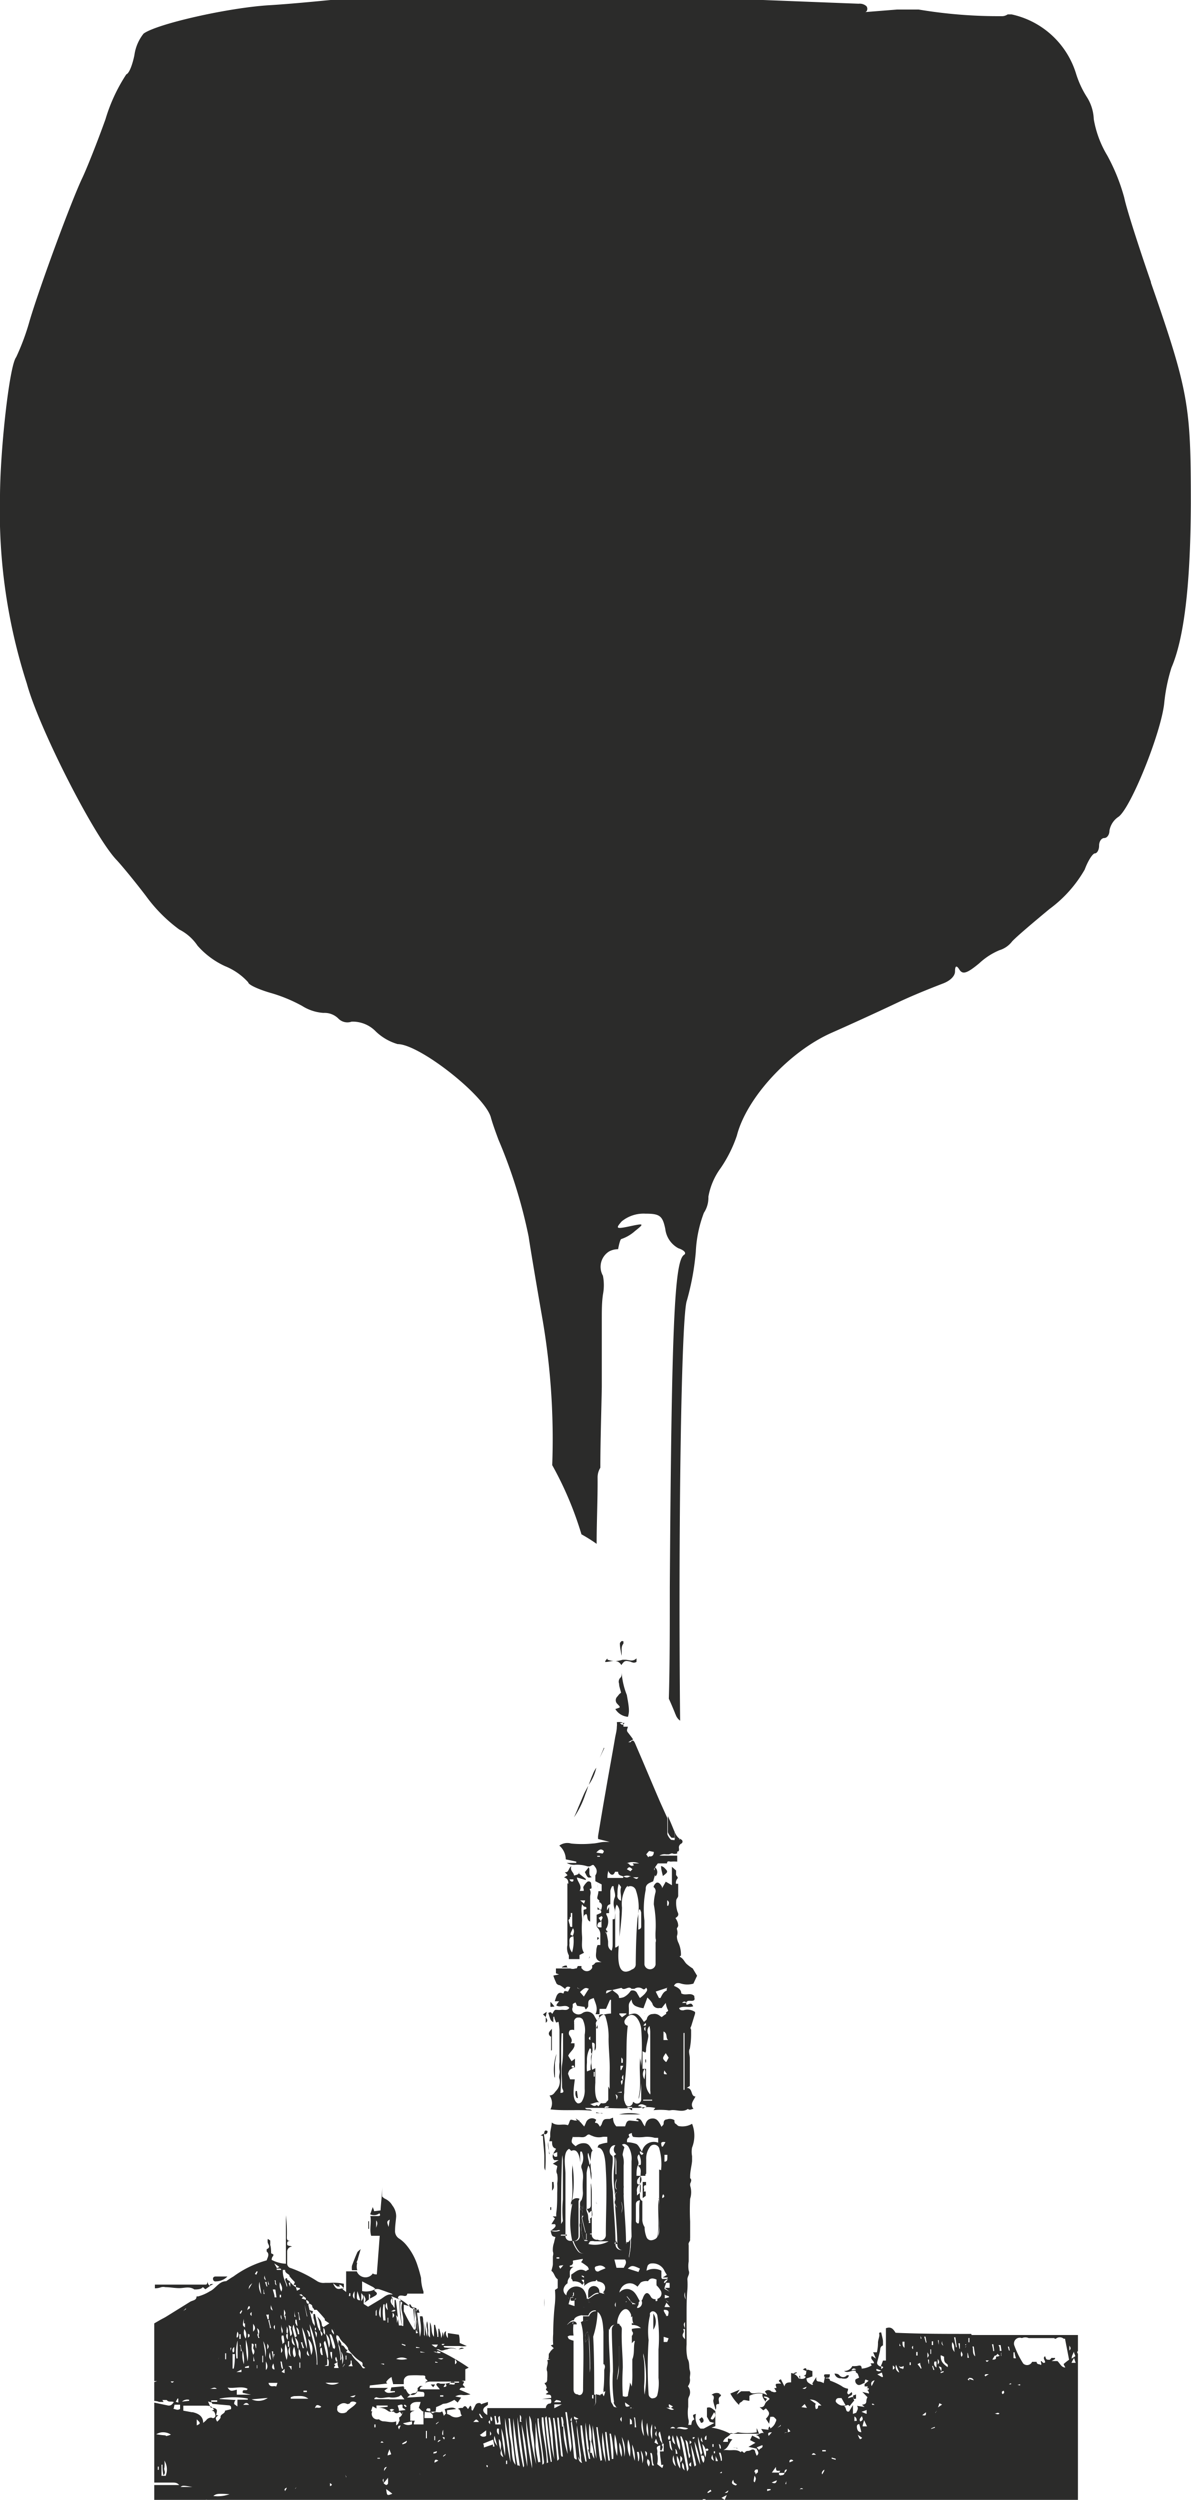 <svg id="Layer_1" data-name="Layer 1" xmlns="http://www.w3.org/2000/svg" xmlns:xlink="http://www.w3.org/1999/xlink" viewBox="0 0 73.74 154.67"><defs><style>.cls-1{fill:none;}.cls-2{clip-path:url(#clip-path);}.cls-3{fill:#2b2b2a;}</style><clipPath id="clip-path"><rect class="cls-1" y="-0.71" width="73.74" height="157.09"/></clipPath></defs><g class="cls-2"><path class="cls-3" d="M27.07,145.71l0,0Z"/><polyline class="cls-3" points="48.59 150.53 48.59 150.53 48.59 150.53 48.59 150.53 48.59 150.53 48.59 150.52 48.59 150.53"/><path class="cls-3" d="M48.43,153h0s0,0,0,0h0s0,0,0,0h0"/><path class="cls-3" d="M48.08,153h0"/><path class="cls-3" d="M59.69,145.35l0,0h0l0,0"/><path class="cls-3" d="M59.65,145.32h0Z"/><path class="cls-3" d="M58.7,145.28h0"/><path class="cls-3" d="M23.77,153.63h0c.09-.11.17-.22.28-.34l-.28.34"/><polyline class="cls-3" points="42.27 144.17 42.27 144.17 42.27 144.16 42.27 144.16 42.27 144.17 42.27 144.17 42.27 144.17 42.27 144.17"/><path class="cls-3" d="M43.23,151.86h0"/><path class="cls-3" d="M51.08,147.12c.29,0,.29,0,.3-.22-.05,0-.08,0-.11,0l-.11,0c-.13,0-.14,0-.14.15l.06,0h0"/><path class="cls-3" d="M47.7,150.33c0-.09,0-.17-.08-.2h0c0,.07-.11.15,0,.19h.06"/><path class="cls-3" d="M49.53,147l-.06,0a1.82,1.82,0,0,1,.07.25h0c0-.09,0-.18,0-.28"/><polygon class="cls-3" points="37.05 116.84 37.06 116.84 37.06 116.83 37.05 116.84"/><path class="cls-3" d="M41.86,115.78l-.12-.1v.21l.12-.11"/><path class="cls-3" d="M41.83,116.29c.06-.11,0-.2-.1-.29v.15l.1.14"/><path class="cls-3" d="M41.83,115.11c0-.14,0-.24,0-.37h0v.37h.08"/><path class="cls-3" d="M41.77,113.74c0,.28,0,.55,0,.82h.09c.13,0,.2,0,.18-.19a.27.27,0,0,1,.15-.31.14.14,0,0,0,0-.24l-.1-.06v.07a1,1,0,0,0-.29-.09"/><path class="cls-3" d="M35.26,120.21c0-.13-.06-.37.24-.41a2.57,2.57,0,0,1-.08,1,.73.73,0,0,1-.16-.55m.2-.48-.14-.07c0-.12.09-.24.15-.4.12.17.05.31,0,.47m-.13-1.16c0-.06,0-.16,0-.25h.09c0,.28,0,.56,0,.86-.14,0-.13,0-.16-.16a1.82,1.82,0,0,1-.07-.25c0-.06.14-.09.07-.21m.23-2.3s0,0,0,.06-.16.12-.24-.08l.25,0m.72,1.3-.07.2-.24-.2h.31m-1.1-1.07c0,.11,0,.23,0,.35l0,1.63c0,.37,0,.73,0,1.09s0,.51,0,.76a.94.94,0,0,0,.09.64c0,.06,0,.15,0,.23h.66l0-.25.28-.14c-.2-.29-.1-.63-.12-1a6.16,6.16,0,0,1,0-1c0-.32-.09-.65,0-1,.06.07.08.12.12.14s.15,0,.15.1-.15.06-.18.12V119c0-.5,0-.5.17-.58.11.13,0,.37.24.47,0-.12,0-.24,0-.35,0-.39,0-.78,0-1.17,0-.14.06-.27,0-.41s0-.08.06-.11,0-.23,0-.34a.16.16,0,0,0-.24-.08,1.18,1.18,0,0,0-.22.27c-.06.09,0,.15,0,.22s0,0,0,.07l-.25,0c.18-.34-.15-.55-.17-.83l.55.16,0-.07-.41-.32c0-.05,0-.15,0-.25,0,.27,0,.28-.32.36,0-.19-.28-.3-.16-.58-.2.12-.15.42-.41.37l.17.19-.22.14c.24.06.27.22.27.4"/><path class="cls-3" d="M38.11,105.76a1,1,0,0,0,.77.46,1.51,1.51,0,0,0,.06-.35c0-.33-.07-.65-.13-1a4.63,4.63,0,0,1-.32-1.38c0,.12,0,.26-.1.33a.35.35,0,0,0-.06.35c0,.18.08.35.12.56l-.11.09-.12.15a.31.31,0,0,0,0,.45l.14.15a.22.22,0,0,1,0,.08l-.26.09"/><path class="cls-3" d="M44.58,148.1a.48.48,0,0,0-.53.08c.17,0,.16.19.12.3s.08.38.13.61c.12-.13-.08-.38.22-.35,0,.47,0,.95,0,1.43l0,0c0-.5,0-1,0-1.5,0-.13-.08-.28.06-.39s0-.15-.08-.16"/><path class="cls-3" d="M37.6,102.61l-.13.16a.14.14,0,0,1,0,.06c.35,0,.74-.24,1,.19.2-.28.24-.29.57-.21a.64.64,0,0,0,.18.06.29.29,0,0,0,.19-.05s0-.12,0-.22c-.24.24-.47.09-.69.09-.06,0-.13,0-.18,0a1.43,1.43,0,0,1-.92,0"/><path class="cls-3" d="M33.62,132.19c0,.4.07.8.08,1.21,0,.23,0,.47,0,.71a.64.64,0,0,0,.06.18,10.25,10.25,0,0,0,0-1.46c0-.28-.06-.56-.09-.83l-.2.13c.07,0,.14,0,.14.06"/><path class="cls-3" d="M35.8,111.83c-.08.21-.17.41-.26.61a5.52,5.52,0,0,0,.7-1.42,4.72,4.72,0,0,0,.18-.53c-.09.17-.19.34-.27.52s-.23.55-.35.82"/><path class="cls-3" d="M36.44,110.46h0s0,0,0,0l0,0"/><path class="cls-3" d="M34.12,126s0,.06,0,.08c0,.27,0,.53,0,.79,0,0,.05,0,.05-.06v-1.29c-.12.15-.31.28-.09.48"/><path class="cls-3" d="M36.45,115.53l-.24.3c.18.37.18.37.43.31-.27-.14-.07-.43-.19-.61"/><path class="cls-3" d="M52.11,147.16c.14,0,.39.08.45-.2-.06,0-.12,0-.13,0a.29.29,0,0,1-.46,0c-.1-.11-.19-.09-.3-.11a.37.37,0,0,0,.44.29"/><path class="cls-3" d="M40.93,115.45c0,.23.07.42.11.62.34-.26.34-.26.07-.53a.6.6,0,0,0-.18-.09"/><path class="cls-3" d="M34.36,128.53v-.32c0-.18,0-.4,0-.53s.07-.41.09-.6a3,3,0,0,0-.12,1.45"/><path class="cls-3" d="M33.71,143.86v-1.65h0a2.92,2.92,0,0,0,0,.51c0,.38,0,.76,0,1.14h0"/><path class="cls-3" d="M36.44,110.46v0s0,0,0,0h0Z"/></g><path class="cls-3" d="M36.44,110.46h0Z"/><path class="cls-3" d="M36.44,110.46h0Z"/><g class="cls-2"><path class="cls-3" d="M36.69,109.81c-.09.2-.16.41-.24.62a2.9,2.9,0,0,0,.47-1.06,1.85,1.85,0,0,0-.23.44"/><path class="cls-3" d="M38.56,101.54a.11.11,0,0,0-.08,0s-.11.1-.1.15c0,.25.07.51.1.75.05-.24-.07-.52.12-.75,0,0,0-.09,0-.14"/><path class="cls-3" d="M27.54,149.09l.09.3.05,0v-.27l.56-.07c-.16-.12-.3-.12-.7,0"/><path class="cls-3" d="M34.28,135l-.1,0c0,.18,0,.34,0,.54.13-.17.13-.17.09-.56"/><path class="cls-3" d="M43.53,149.64l-.08-.09-.16.14a2.12,2.12,0,0,1,.11.21c.17,0,.19-.13.13-.26"/><path class="cls-3" d="M40.59,116.09a.38.38,0,0,0-.05-.57c0,.2-.07.38.05.57"/><path class="cls-3" d="M34.14,127.77v.78h0c0-.26,0-.52,0-.78h0"/><path class="cls-3" d="M37.39,108.14l-.26.62,0,0c.1-.2.19-.41.29-.61l-.08,0"/><path class="cls-3" d="M33.94,132.5h0"/><path class="cls-3" d="M34,133.27c0-.27-.05-.51-.08-.76,0,0,0,.07,0,.1,0,.21.07.42.11.66"/><path class="cls-3" d="M34.08,123.89c0,.14,0,.22,0,.26s.12,0,.25,0a3.36,3.36,0,0,0-.24-.29"/><path class="cls-3" d="M34.18,127.49h0v-.42h0v.42"/><path class="cls-3" d="M33.7,135.48h0V136h0c0-.17,0-.33,0-.5"/><polyline class="cls-3" points="34.04 140.7 34.04 140.71 34.04 140.7 34.04 140.7"/><path class="cls-3" d="M34.08,141.26c0-.18,0-.36,0-.55v.55h0"/><path class="cls-3" d="M53,148.4c0-.07,0-.14,0-.27-.06.1-.21,0-.18.17s.08.13.19.1"/><path class="cls-3" d="M33.9,131.85c-.16-.09-.19,0-.21.13s.23.08.21-.13"/><path class="cls-3" d="M33.69,132h0v0h0"/><path class="cls-3" d="M33.7,135.13v-.44h0v.43h0"/><path class="cls-3" d="M45.64,151.52s0,0,0-.07h-.27v0a.78.78,0,0,0,.22,0"/><path class="cls-3" d="M33.62,124.63l.17.17.06-.33-.23.16"/><path class="cls-3" d="M34.46,128.24h0V128h0v.25"/><path class="cls-3" d="M33.7,136.47h0v.39h0v-.39"/><path class="cls-3" d="M37.1,120s0-.09-.07-.14l-.05,0c0,.06,0,.11,0,.17l0,0s.09-.07.09-.1"/><path class="cls-3" d="M49.71,146.61l.24.1c0-.18-.07-.26-.24-.1"/><path class="cls-3" d="M33.65,144.84h0v-.25h0v.25"/><polyline class="cls-3" points="33.79 124.81 33.8 124.8 33.8 124.8 33.79 124.8 33.79 124.81 33.79 124.81"/><path class="cls-3" d="M33.79,124.81c0,.1,0,.21,0,.34.18-.13.06-.24,0-.34"/><path class="cls-3" d="M28.73,145.3c-.17-.1-.25,0-.34.06l.34-.06"/><polyline class="cls-3" points="28.39 145.37 28.39 145.36 28.39 145.36 28.39 145.37"/><path class="cls-3" d="M36.45,121.18l.06-.14h0s0,.06,0,.07-.13.06,0,.08"/><path class="cls-3" d="M49.33,146.76l-.19.07,0,.06.18-.06,0-.07"/><path class="cls-3" d="M34.13,136.73h0c0-.06,0-.11,0-.17h-.06v.17"/><path class="cls-3" d="M33.59,140.83v-.08h0v.08"/><path class="cls-3" d="M37,116.59l0,.22a1.77,1.77,0,0,0,0-.23H37"/><path class="cls-3" d="M37.05,116.84h0v0"/><path class="cls-3" d="M34.77,116.15v.14h0v-.14"/><path class="cls-3" d="M26.94,147.53h-.27l.15.17.12-.17"/><path class="cls-3" d="M39.87,124.57h.06c0-.07,0-.13,0-.2h0l0,.19"/><path class="cls-3" d="M41.78,113.37c0,.12,0,.24,0,.37a1.4,1.4,0,0,1,.29.09v-.07a.83.83,0,0,1-.28-.39"/><polyline class="cls-3" points="41.31 148.9 41.31 148.89 41.31 148.89 41.31 148.89 41.31 148.9 41.32 148.9 41.31 148.9"/><path class="cls-3" d="M41,151.58h0"/><path class="cls-3" d="M40.87,151.15h0Z"/><path class="cls-3" d="M36.48,151.13a.61.61,0,0,0,0,.15v.1A1,1,0,0,1,36.48,151.13Z"/><path class="cls-3" d="M36.47,151.55a.28.28,0,0,1,0,.09,1.06,1.06,0,0,0,0,.19,1.37,1.37,0,0,1-.05-.28"/><polyline class="cls-3" points="39.45 135.24 39.45 135.24 39.46 135.24 39.45 135.24"/><path class="cls-3" d="M35.38,150.09h0"/><path class="cls-3" d="M35.64,150.16l0,0h0l.06.08,0,0"/><path class="cls-3" d="M37,136.36c-.09,0-.09-.07-.1-.16,0,.09,0,.17.1.16"/><path class="cls-3" d="M37,133h0Z"/><path class="cls-3" d="M37,136.35h0Z"/><path class="cls-3" d="M36.88,136.63a.27.27,0,0,1,.13-.27.27.27,0,0,0-.13.27"/><path class="cls-3" d="M35.91,131.24l-.27-.17,0,0,.06.1.19.11,0-.08"/><polyline class="cls-3" points="38.5 128.58 38.5 128.58 38.5 128.58 38.5 128.58"/><path class="cls-3" d="M38.33,130.82h1.32a2.8,2.8,0,0,0-1.32,0"/><path class="cls-3" d="M37.29,130.77l-.38-.08a.43.43,0,0,0,0,.05l.39,0v0"/><path class="cls-3" d="M37,127.42l0,.22h0v-.23h0"/><path class="cls-3" d="M40,127.61s0-.07,0-.1l0-.09-.05,0a2.63,2.63,0,0,1,0,.33l0-.16"/><path class="cls-3" d="M40.45,143.14c0,.33,0,.66,0,1a.89.89,0,0,0,0-1"/><path class="cls-3" d="M39,147.41c0,.27-.09.54-.13.82.31-.08.38-.38.13-.82"/><path class="cls-3" d="M35.49,143.59v.11a.35.35,0,0,0,0,.11l.22,0c0-.12-.1-.18-.19-.18"/><path class="cls-3" d="M37.66,129.09c0,.33,0,.66,0,1h0a.89.89,0,0,0,0-1"/><path class="cls-3" d="M35.45,133.93c-.1.8.09,1.61-.09,2.41a.33.33,0,0,0,0,.14,6.84,6.84,0,0,0,.08-2.55"/><path class="cls-3" d="M39.64,127.31c-.1.8.09,1.61-.09,2.41a.32.32,0,0,0,0,.14,6.45,6.45,0,0,0,.08-2.55"/><path class="cls-3" d="M39.1,138.55a1.66,1.66,0,0,0,.1-.64,6.2,6.2,0,0,0-.08-.74,10.59,10.59,0,0,0,0,1.38"/><path class="cls-3" d="M40.79,136c-.11.81.08,1.62-.1,2.42,0,0,0,.07,0,.11h0a6.68,6.68,0,0,0,.08-2.52"/><path class="cls-3" d="M36.42,137.23a.84.84,0,0,0-.05-.31.42.42,0,0,0,.05.31"/><path class="cls-3" d="M35.65,129.36a.52.52,0,0,0,.06.45l.07,0-.06-.44h-.07"/><path class="cls-3" d="M12.78,141.35l-2.57,0H9.59v.23a1.07,1.07,0,0,0,.39-.07.55.55,0,0,1,.26,0c.29,0,.58.06.87.06s.63-.13.92.08c0,0,.08,0,.09,0s.3,0,.39-.1.14.09.22.08l.28-.2c-.14-.07-.16-.2-.15-.35,0,.08,0,.17-.08.26"/><path class="cls-3" d="M13.39,141.15a1,1,0,0,0,.69-.3h-.74c-.1,0-.17.07-.15.17s.08.15.2.13"/><path class="cls-3" d="M22.86,137.43H22.8v.47h.05v-.47"/><path class="cls-3" d="M17.78,136.24h0v.49h0c0-.16,0-.32,0-.49"/><path class="cls-3" d="M13,141.45v0h0"/><path class="cls-3" d="M13,141.43l.21-.12c-.17,0-.23,0-.21.12"/><path class="cls-3" d="M24.27,149.24h0l0,0h0l0,0"/><polyline class="cls-3" points="20.34 143.86 20.34 143.86 20.34 143.86 20.34 143.86 20.34 143.86"/><path class="cls-3" d="M19.39,143h0l-.26-.08.19.27h0l.06-.19h0"/><polygon class="cls-3" points="23.08 141.66 23.08 141.66 23.09 141.65 23.08 141.66"/><path class="cls-3" d="M25.09,147.73H25l-.05,0A.17.17,0,0,1,25.09,147.73Z"/><polyline class="cls-3" points="15.69 145.64 15.69 145.64 15.68 145.65 15.69 145.64"/><path class="cls-3" d="M22.08,140c0-.07.06-.15.07-.21s.11-.38.18-.64c-.09.09-.18.14-.21.21-.12.27-.23.55-.33.83a1,1,0,0,0,0,.27h.33a.8.8,0,0,1,0-.46h0"/><path class="cls-3" d="M35.43,136.38a5.26,5.26,0,0,0,0,2.27.31.31,0,0,0,.39-.31c0-.59,0-1.19,0-1.79l0-.15,0,0v-.22l.06-.14a.38.38,0,0,0-.54.29"/><path class="cls-3" d="M35.87,136.4l0,.15s0-.07,0-.1l0,0"/><path class="cls-3" d="M38,148.66v0a.31.31,0,0,0,.15.21l-.14-.26h0"/><path class="cls-3" d="M38.32,145.15c0,.14,0,.28,0,.42v.68c0,.56,0,1.13,0,1.69a.32.32,0,0,0,.24.33,15.1,15.1,0,0,1,0-1.78c0-.79-.1-1.57-.06-2.37a.3.3,0,0,0-.21-.3,11.81,11.81,0,0,0,0,1.33"/><path class="cls-3" d="M38.21,134.8c-.13.35-.12.56,0,.67,0-.23,0-.45,0-.67"/><path class="cls-3" d="M38.39,137.08c0-.34,0-.67,0-1a.91.91,0,0,1,0,1m.11-1.39h0a.94.94,0,0,0-.07.4.94.94,0,0,1,.07-.4m0,0h0m-.14,2.75a.3.3,0,0,0,.27.33c0,.06,0,.12,0,.21l0-.07.07-.09,0,0h.06c0-1-.11-2-.15-3a.33.33,0,0,0,0-.14v0c0-.1,0-.19,0-.29a.43.43,0,0,0,0-.17c0-.41,0-.83,0-1.24a1.47,1.47,0,0,0-.2-.95,3.09,3.09,0,0,0-.16,1c0,1.49,0,3,0,4.5"/><path class="cls-3" d="M38.5,135.68h0"/><path class="cls-3" d="M38.5,135.69h0a.94.94,0,0,0-.07.4.94.94,0,0,1,.07-.4"/><path class="cls-3" d="M38.37,136.08c0,.33,0,.66,0,1a.91.91,0,0,0,0-1"/><path class="cls-3" d="M38.23,134.52a2.91,2.91,0,0,0-.07-1.06v1.06h.07"/><path class="cls-3" d="M38.2,136.57c0-.3,0-.6,0-.95-.19.15-.07.33-.1.48a.46.46,0,0,0,.11.47"/><path class="cls-3" d="M36.8,143a.44.44,0,0,0-.33.31l-.22,0H36.1a.15.15,0,0,0,0,.07v.25l.33-.08a5.17,5.17,0,0,0,0,.57,1.09,1.09,0,0,1,0,.18s0-.05,0-.07a6.49,6.49,0,0,1,.08,2.56,23.75,23.75,0,0,0-.09-2.39c0,1.15,0,2.3,0,3.45a.31.31,0,0,0,.09.24c0,.11.05.23.08.34h.07c0-.08,0-.16,0-.25h.13c0-1.19,0-2.38-.06-3.57,0,0,0,0,0-.05A5.68,5.68,0,0,0,37,143a.85.85,0,0,0-.16,0"/><path class="cls-3" d="M36.53,146.76a6.49,6.49,0,0,0-.08-2.56s0,.05,0,.07v.1a23.75,23.75,0,0,1,.09,2.39"/><path class="cls-3" d="M36.24,144.92c.2-.22.21-.25.14-.66-.23.2-.14.43-.14.66"/><path class="cls-3" d="M37.11,141.86s0-.06,0-.08a.34.34,0,0,0-.34-.34.35.35,0,0,0-.35.34,2.67,2.67,0,0,0,0,.4c.22-.1.37-.34.62-.32l.24.09s.05,0,.08,0a.31.31,0,0,0-.26-.06"/><path class="cls-3" d="M35.42,142.07s0,0,.06-.06a.42.42,0,0,0,0-.12c0-.15.22.07.24.08a.7.7,0,0,0,.36.25.35.35,0,0,0,.25,0,1,1,0,0,0-.24-.6.63.63,0,0,0-1,.25.44.44,0,0,0,0,.25.33.33,0,0,0,.32,0"/><path class="cls-3" d="M35.33,142.19c0,.05,0,.1,0,.14a.33.33,0,0,0,.24,0c0-.06,0-.12,0-.17h-.18"/><path class="cls-3" d="M39.35,142.56s-.12,0-.18,0,0,.13,0,.17a1.21,1.21,0,0,0,.16.16l.07,0a.22.22,0,0,0,0-.28"/><path class="cls-3" d="M39,141.65a.6.6,0,0,0-.76.42.37.37,0,0,0,.58,0l.07.08a1.77,1.77,0,0,1,.16.22.35.35,0,0,0,.56,0v0c-.16-.27-.28-.61-.6-.71"/><path class="cls-3" d="M36.44,142.47a.17.17,0,0,1,.1,0v0a.43.43,0,0,1-.1-.23l-.06,0a1,1,0,0,0,.05.18.31.31,0,0,1,0,.08"/><path class="cls-3" d="M36.92,142h0v0"/><path class="cls-3" d="M24.4,149.3l-.06,0h0l.07,0"/><polyline class="cls-3" points="59.75 145.38 59.75 145.38 59.74 145.38 59.75 145.38"/><path class="cls-3" d="M23.4,149h0"/><path class="cls-3" d="M65.29,144.7h.08a.38.38,0,0,1,.49,0h.08c.08.43.17.86.25,1.3a3.1,3.1,0,0,0-.34.27s.06.13.11.21c-.25,0-.33-.26-.49-.4l-.36,0a.08.08,0,0,0,0,0l.21-.12,0-.08a.74.74,0,0,1-.21,0L65,146c-.22,0-.22,0-.29-.22-.18.11,0,.24,0,.38h0s-.1.08-.15,0a.14.14,0,0,1-.06-.07h0l-.06,0c0,.07.07.18,0,.25,0-.1-.25,0-.26-.21l-.07,0H63.9a.34.34,0,0,1-.55.1,5.53,5.53,0,0,1-.54-1.09.36.36,0,0,1,.46-.48.51.51,0,0,1,.42,0c.12,0,.27,0,.42,0,.39,0,.78,0,1.18,0m.92.77v-.33c0,.09.17.16,0,.33m.28.44.11.32-.26,0a2.72,2.72,0,0,1,.15-.28m0-.42c0,.09.06.18.09.29l-.23.15c0-.17.09-.29.14-.44M63,147.56a.06.06,0,0,0,0,0l.16-.05v.08Zm-.25-1.72v-.3h.07c0,.12.05.25.08.37-.15,0-.15,0-.15-.07m-.26,1.66v0l.11-.05,0,.07-.13,0m0-2.33.05.24h-.05l-.07-.24h.07m-.38,1.44v0h.15v0h-.14m0,1.49s-.07,0-.07-.08,0-.06.07-.11.07.08.07.11,0,0-.07.08m-.15-3h.07c0,.11,0,.22,0,.33H62.1l0-.34m-.12.66c0-.07,0-.13,0-.2H62a1.34,1.34,0,0,0,0,.2H62m-.13-.68h.08l.06.36H61.9c0-.12,0-.24-.08-.36m0,.71-.15,0h0c0,.13,0,.16-.12.19l-.11,0,.15-.25.08,0h0l.09-.11.14.14h-.08m-.25,3.56c.12,0,.21-.1.31,0-.11.1-.19,0-.31,0m-.07-4.29.06.42h-.07c0-.14-.05-.28-.07-.42h.08m-.47,1h.2c-.08.06-.13.16-.2,0m0,1s-.07-.06-.07-.08a.13.13,0,0,1,.09-.07s.08,0,.17,0c-.13.08-.17.12-.19.11m0,7.89-.07,0a2,2,0,0,1,.08-.22l.06,0Zm-.82-9.71h.08l.09.61c-.2-.17-.1-.4-.17-.6m-.14,2-.06,0a.34.34,0,0,0,0,.1l-.1-.07.1-.1c.1,0,.21,0,.28.15l-.21-.06m-.19-1.33c-.05-.18-.09-.36-.13-.54v-.25l.05,0a.09.09,0,0,1,0,.06c0,.05-.07.1-.08.15h0l0,0,0,0h0s0,0,0,0a1.09,1.09,0,0,1,0,.44m-.2.08a.38.38,0,0,1,0-.35c0,.1.15.19,0,.35m-.13-.5-.06-.34h.09c0,.12,0,.23,0,.34h0m-.24-.09-.12-.62h.08l.09.61h0m-.28-.31c.16.18.1.37.14.61a.67.67,0,0,1-.14-.61m-.15.84-.09-.61h0l-.09-.59,0,.07,0,.06a.66.66,0,0,1,0,.46h0a.64.64,0,0,1,.06.59m-.41,0h0l.17.08c0,.18,0,.33.14.42s.08.14.09.23c-.35-.24-.44-.4-.44-.73m0,1.1v-.07l.18-.06s0,.05,0,.07Zm-.17,2.12a1.63,1.63,0,0,0,.09-.26l.17.08-.26.18m-.07-3.58a2.81,2.81,0,0,0,0-.29h0v.29Zm-.1,3.91,0,0,.12-.14,0,0-.11.15m-.25.95,0,0,.22-.09,0,.06-.23.07m0-4.92h0l0,.28h-.05a2.83,2.83,0,0,0,0-.29m-.1.9a2.38,2.38,0,0,1-.05-.26h.07v.27h0m-.1-.72c.11.19.11.19,0,.34,0-.11,0-.21,0-.34m-.1-.61-.1-.36.08,0,.07.38H57.4m-.3,4.48.23-.18c0,.19,0,.22-.23.18m.09,2.87-.11-.11,0,0,.11.12,0,0M57,144.7s0-.06,0-.09,0-.05,0-.08h0l.06.16-.06,0m0,1.88c0-.09-.11-.18-.19-.3l.16-.08c0,.13.06.24.09.35l-.06,0m-.27-.8,0-.22h.08l0,.22h-.06m-.24-.4a.24.24,0,0,1-.05-.1s0-.06.07-.1l0,.19h0m-.21,1,0-.17h.07c0,.06,0,.11,0,.17h-.06M56,144.88H56c0,.13,0,.26,0,.38-.14-.11-.12-.24-.12-.38m0,1.66c-.11,0-.15,0-.23-.15.12.07.12.07.3,0,0,.09,0,.16-.07.2m-.4-.28c.06.16.12.29.2.48a.37.37,0,0,1-.2-.48m-.2.3v-.26c.12.1.17.18,0,.26m.41-1.62.07.16-.07,0,0-.16,0,0m2.08,1.42a1.43,1.43,0,0,1,.08.22h-.06l-.08-.25s.06,0,.06,0m0-1.53c0,.08,0,.16,0,.24h-.08l0-.23h.07m.14,1.25h.08l0,.37a.29.29,0,0,1-.12-.37m.2.18v-.34c.06.09.16.2,0,.34m.22.42-.16-.3c.19.05.19.05.16.3m-.16-1.91,0,.27h0a2.33,2.33,0,0,1-.05-.28h.06m.2.06c0,.08,0,.16.08.28-.15-.09-.11-.19-.08-.28m.13.66,0,.27h0l0-.27h0m.15-.45a.5.5,0,0,0,0-.12.5.5,0,0,1,0,.12m1.2,0a.76.76,0,0,1,0,.15h-.05c0-.05,0-.1,0-.16h.08m.08.53.07.3-.09,0,0-.31Zm.1-.93c0,.09,0,.18,0,.27h-.06l0-.26h0m-5.34,2.42-.3-.17.28-.12.07.25,0,0m-.38-.47.27.1c-.18.1-.24,0-.3,0l0-.09m.3,0,0-.19c.16.07.16.07,0,.19m-.58,2.14h0a.43.43,0,0,1,0,0v0h.08s0,0,.09.07l-.14,0m.14-1.52-.18.36c-.08-.21,0-.31.18-.36m-.45.64a1.28,1.28,0,0,1,0-.19c.16.08.08.13,0,.19m-.17-.4c0-.12,0-.2.06-.29l.19.08-.25.21m.09,1.83-.28-.12.32-.11a1.85,1.85,0,0,0,0,.23m-.25.73.09-.33.18.38-.27,0m-.15-.3c-.08-.14,0-.2.1-.33.1.19.06.27-.1.33m-.15.82.27.19c-.13.13-.14.13-.27-.19m.09-.66c.05.17.09.33.13.5-.19,0-.25-.13-.27-.26s0-.23.14-.24m-.3-.13c0-.12,0-.23,0-.34h0a.24.24,0,0,1,.14.22v.05l0,0a.33.33,0,0,1-.13,0m-1.17-1.18c0-.13.05-.23.21-.23h.15l.26.46-.24,0c-.12,0-.38-.16-.38-.28m0,3.64-.25-.07a.19.19,0,0,0,0-.07l.25.07Zm-.83-.6s0,0,0,0l.22,0a.25.25,0,0,0,0,.08h-.22m0,1.42c-.07-.07,0-.22.13-.29,0,.1-.08.19-.13.29m-.26-4.25c0,.07,0,.18-.08.2s-.06,0-.06,0-.08-.21,0-.32l0,0-.37-.26c.36,0,.51.18.72.37h-.19s0,0,0,.05m-.41,3c.09-.16.16-.1.26,0h-.26M50.14,155l0,0,.12-.06,0,0-.12.06m-.1-3.24.16.09,0,0-.17-.1Zm-.42-2.83.2-.19c.06.09.09.15.14.24l-.34-.05m-.09,5.14V154c.06-.07.13-.07.19,0l-.18,0m.4-6.33c-.06.15-.13.15-.26.11l.26-.11m-1.06,4.65s0-.06,0-.07.1-.16.24,0l-.24.1m-.28-1.84h0a1.85,1.85,0,0,0,0,.23h0a.61.61,0,0,1,0-.12.33.33,0,0,1,0-.13h.18v-.24l.16.18-.16.06h0m-.07,3.2-.09,0,.06-.17,0,0c0,.05,0,.11,0,.17m-.39-.56-.06,0a.81.81,0,0,0,0-.15h0v0h-.44l.25-.35c0,.11,0,.17.06.24l.21,0-.08.13h.13c.08,0,.15,0,.21,0a0,0,0,0,1,0,0h0c0-.09,0-.17.1-.21s0,.16-.1.21h0l0,0c0,.15-.16.14-.29.16m-.5.44a2.52,2.52,0,0,1,.32-.14c-.05.23-.18.19-.32.14m-.28.57V154l.21,0a.13.13,0,0,1,0,.06l-.22.07m.3-3.64-.2.22c-.09-.24.07-.21.2-.22m.55-.47,0,.07-.21.12,0,0,.19-.15M47,151.59l-.15-.17.35-.14c.07.2-.16.18-.2.31m.06,2.59h-.19v0l.19,0v.05m-.35-1.27c0-.13.07-.19.21-.17a.87.87,0,0,1,0,.19s-.07,0-.1.08-.06-.07-.06-.1m0,.65s-.1-.07-.1-.1a3.09,3.09,0,0,1,.06-.34c.1.18.1.18,0,.44m-1.16.17c-.26-.08-.3-.16-.16-.36a.48.48,0,0,0,.05.18,1.08,1.08,0,0,0,.18.11l-.07.07m-.69.46.23-.16c-.05.15-.05.15-.23.16m0,.43-.2-.13.33-.17-.13.3M44.57,153l.12-.08a.32.32,0,0,1,0,.09h-.09m0-1.27a1,1,0,0,1,.09.51h-.06c0-.17-.08-.33-.11-.5l.08,0m-.29.53v-.37h0c0,.11.09.21.14.36l-.19,0m-.06-.48a.57.57,0,0,1,0-.13h.07v.13h-.07m-.11-.57h.09l0,.17h-.07l0-.17m0,.64c0,.13.06.25.09.4-.19-.15-.19-.16-.09-.4m-.3,2.38,0-.06.18-.14.06.09-.2.11m-.16-2.69a.16.16,0,0,1,.09-.06s.05,0,.09.09l-.11.08a.41.41,0,0,1-.07-.11m0-.6h-.05a.33.33,0,0,1,0-.13s0-.05.1-.14c0,.13,0,.2,0,.26m-.07,1.1a4.42,4.42,0,0,1-.19-.83.79.79,0,0,1,.19.83m0,2.66h-.16v-.07h.17v.06m-.28-2.78v0a3.83,3.83,0,0,1-.18-1v-.15c.09.33.18.65.26,1,0,0-.05.11-.08.17h.09l.06,0a.43.43,0,0,1,0,.45,1,1,0,0,1-.15-.47h0m-.4-.85a4.48,4.48,0,0,1,.35,1.43,5.07,5.07,0,0,1-.35-1.43m0,1.55a11.52,11.52,0,0,1-.23-1.37,7.3,7.3,0,0,1,.33,1.28s0,0-.1.09m-.21-.27,0,.27c-.16-.06-.16-.16,0-.27m-.39-1.4c.21.1.19.25.21.38a2.2,2.2,0,0,1,.05.37c0,.12.16.24,0,.41l-.23-1.16m.11,1.94c-.15-.76-.28-1.45-.42-2.14l.07,0a2.26,2.26,0,0,1,.17.43c.1.51.18,1,.27,1.55,0,0,0,.08-.09.19m-.3-.55c.14.15.1.33.15.49-.16-.16-.17-.21-.15-.49m-.12-.42c.16.15.17.23,0,.43,0-.19,0-.3,0-.43m-.21,0a1.33,1.33,0,0,1,.2.79,1.15,1.15,0,0,1-.2-.79m-.12-.44c.14.08.12.21.16.32l-.11,0c0-.12,0-.23-.05-.35m-.08.44c0,.21.08.43.13.68a.56.56,0,0,1-.13-.68m-.28-.89.09,0c0,.21.07.41.11.61-.2-.15-.16-.37-.2-.57m0-.39c.09.15.09.15,0,.3-.11-.09-.07-.2,0-.3m.11-1.7h0c-.08,0-.17-.08-.12-.22l.25.14-.13.08h0l.19.1c-.19.1-.34-.08-.5-.1h.31m-.47,3.52a.65.65,0,0,1-.07.21l-.31-.24a1.5,1.5,0,0,0,0-.64.74.74,0,0,0,0-.25c-.06-.16,0-.23.19-.27a1.55,1.55,0,0,0,0,.31s0,0,.09,0h0c0-.1.13-.2,0-.33s0,0,0,0h0a.61.61,0,0,1,.07-.1h-.06c0-.09-.13-.18-.12-.27s-.19-.3,0-.47c.06.26.11.5.16.75h0l.07,0c0,.15,0,.3,0,.48h-.23c0,.28.06.56.08.84m-.35-1.69c.06.15.1.26.15.37l0,.05-.22-.12.12-.3m-.09-.73,0,0,.07.18-.08,0,0-.18m.11.31v.36c-.11-.17-.11-.17,0-.36m-.23-2a.29.29,0,0,1-.26-.25,25.25,25.25,0,0,1,0-3.37,4.25,4.25,0,0,1,.08-1.51l0-.06,0-.09c.12-.19.3-.12.39,0a.3.3,0,0,1,.07.15,9.11,9.11,0,0,1,.07,2.09v1.76a3,3,0,0,1-.08,1.09.28.28,0,0,1-.24.17h-.07m0,1.6v.93a1.16,1.16,0,0,1,0-.93m0,2.56-.12-.77.08,0c.12.24,0,.53.16.77l-.12,0m-.21.07c-.09-.18-.15-.29-.07-.47.16.14.16.26.07.47M40,152l-.06-.35c.19.09.11.22.06.35m-.23-2.34c0,.34.07.68.1,1.06a1.46,1.46,0,0,1-.1-1.06m0,2.75c0-.26-.06-.5-.09-.79a.9.9,0,0,1,.09.79m-.26-.14c0-.19-.05-.38-.07-.57h.1a1,1,0,0,1,0,.58m-.24-2.09c0-.21,0-.41-.05-.62h.07l.07.61-.09,0m0,2.07a3.27,3.27,0,0,1-.16-1,2,2,0,0,1,.16,1M39,150l0-.36c.16.09.11.22.13.34L39,150m0,2a1.81,1.81,0,0,1-.11-1.07A2.07,2.07,0,0,1,39,152m-.25-2.13a2.81,2.81,0,0,0,0-.29h0v.28h0M38.66,152c0-.41-.11-.81-.16-1.22a1.91,1.91,0,0,1,.16,1.22m-.17-2.47v.31c-.12-.16-.12-.16,0-.31m0,2.48a1.94,1.94,0,0,1-.14-.89,1.52,1.52,0,0,1,.14.89m-.37,3.09.1-.21.13.18-.23,0m-.05-4.45a3.52,3.52,0,0,1,.14,1.33,2.85,2.85,0,0,1-.14-1.33m-.1,1.52h-.09l-.14-1.57h.08a5.58,5.58,0,0,1,.15,1.58m-.3.09a17.42,17.42,0,0,1-.2-1.77h.08l.21,1.77Zm-.37-1.74a17.9,17.9,0,0,1,.21,1.84,4.34,4.34,0,0,1-.21-1.84m-.13,1.77a.32.32,0,0,1,0-.09,2.3,2.3,0,0,1-.06-.28c-.06-.57-.13-1.15-.19-1.73H37c.07.69.25,1.36.27,2.06l-.08,0m-.5-2.17a15.85,15.85,0,0,1,.24,2.06,6.8,6.8,0,0,1-.24-2.06m-.14,1.7,0-.19s0-.06,0-.09,0-.12,0-.17v-.1a.61.61,0,0,1,0-.15h0v0a1.47,1.47,0,0,1-.06-.14.11.11,0,0,1,0-.05,5.68,5.68,0,0,1,0-.92,2.77,2.77,0,0,1,.12,1.11h0v0a3.85,3.85,0,0,1,.18,1.06,1.11,1.11,0,0,1-.15-.36m-.19.33a9.1,9.1,0,0,1-.2-2.21c.1.75.19,1.5.29,2.26,0,0-.09,0-.09-.05m-.2.22a12.07,12.07,0,0,1-.31-2.25h.09c.1.75.19,1.5.29,2.24h-.07m-.34-.08c-.06-.6-.13-1.19-.19-1.79a2.61,2.61,0,0,1,0-.39h0v0l-.07-.28.05,0,0,0v0s0,0,0,0h0a.24.24,0,0,1,0,.08.24.24,0,0,0,0-.08.83.83,0,0,1,0,.15h0l0,0,0,0h0a0,0,0,0,0,0,0l.27,2c0,.16,0,.32.07.48-.2-.07-.22-.24-.24-.4m-.26,0c-.07-.7-.13-1.39-.19-2.08a.31.31,0,0,1,.05-.12h0c-.15,0-.05-.15,0-.23,0,.07,0,.15,0,.23h0v0c.06.4.13.79.18,1.19s.08.78.13,1.19a.17.17,0,0,1-.17-.18m-.23-.28c-.15-.82-.18-1.65-.31-2.47h.1l.15,1.08c.05.34.1.67.13,1a.9.9,0,0,1-.07.39m-.43-1.77a15.92,15.92,0,0,1,.27,1.89,5,5,0,0,1-.27-1.89M34.78,152s-.05-.08-.05-.13c-.06-.77-.2-1.53-.23-2.29h.09l.26,2.41h-.07m-.27.26c-.09-.92-.18-1.78-.27-2.65h.08c.17.83.18,1.67.29,2.51,0,0,0,.06-.1.14m-.41-1.39c-.08-.43-.1-.86-.14-1.29l.09,0c.2.85.16,1.73.28,2.59a6.26,6.26,0,0,1-.23-1.28m0,1.44a22.41,22.41,0,0,1-.35-2.7s0-.06.09-.13c.11.94.21,1.83.31,2.72a.13.13,0,0,1,0,.11m-.3.07c0-1-.33-1.88-.31-2.83l.1,0,.3,2.8s-.05,0-.09.05m-.27.06c0-1-.32-1.89-.3-2.84h.07a.5.5,0,0,1,0,.13l.33,2.55c0,.08,0,.18-.14.17m-.21-.13a7.32,7.32,0,0,1-.17-1l0-.24,0-.23c0-.16,0-.32,0-.47a1.49,1.49,0,0,1,0-.21c0-.07,0-.13,0-.19a.28.28,0,0,0,0-.09.76.76,0,0,0,0-.15v-.18h0s0,0,0,0a.2.2,0,0,1,0,.08,1,1,0,0,1,0,.16l.3,2.5h-.07m-.62-2.87c.21.36.12.69.2,1a6.77,6.77,0,0,1,.12,1c0,.32.07.64.11,1a12.16,12.16,0,0,1-.43-3m-.2.1c.11,1.06.35,2.1.38,3.16a14.32,14.32,0,0,1-.38-3.16m.08,3.06a21.31,21.31,0,0,1-.36-2.63,11,11,0,0,1,.36,2.63m-.26,0a13.85,13.85,0,0,1-.35-3.07c.14,1,.28,2,.41,3,0,0,0,.06-.06.11m-.26-.12s-.09,0-.09,0a14.51,14.51,0,0,1-.26-2.92l.39,2.86a.3.3,0,0,1,0,.11m-.5-1.07c0-.32-.09-.63-.13-.95s0-.63-.06-.94h.09c.11.94.23,1.87.35,2.87-.18-.22-.2-.38-.25-1m-.41-1.9a19.51,19.51,0,0,1,.35,2.75,14.18,14.18,0,0,1-.35-2.75m.07,2.84,0-.2h.07l0,.21h-.08m-.05-.5a10.39,10.39,0,0,1-.23-1.7,4.49,4.49,0,0,1,.23,1.7m-.22-.42c0,.2.07.33.11.5-.19-.14-.21-.21-.11-.5m-.16-.63c.13.16.15.28.11.71a1.84,1.84,0,0,1-.11-.71m-.06-.64h.06l0,.38a.32.32,0,0,1-.1-.39m-.17.46.17.63c-.11-.17-.27-.33-.17-.63m-.1.67,0-.14-.56.19c0-.1,0-.16-.05-.24l.62-.25.09.43h-.06m-.37,1.33c0-.06-.07-.08-.07-.11s0-.07,0-.07.08,0,.08.05,0,.06-.05.13m-.4-2.07.35-.26c0,.08,0,.13,0,.18s0,.08,0,.14-.28.15-.39-.06m0-1.3.19.28c-.08,0-.13,0-.15-.07a.84.84,0,0,1-.09-.19l.05,0m-.11.5h-.3c.08-.07.13-.14.18-.15s.1.07.15.1l0,.06m.71,0V150c0-.06-.2-.13,0-.26m0,.95v-.27c.05.1.14.17,0,.27m.13-.48c0-.09,0-.15,0-.2h0v.2m-.09-.71c.11.12.11.12.08.31-.13-.08-.1-.19-.08-.31m.32,0c0,.14.06.28.09.44.2-.12-.08-.36.15-.46L31,150l-.33,0-.06-.52h.09m1.59.36h-.1c0-.12,0-.25,0-.43.18.18,0,.31.11.43m2.48-1.08-.46.24c0-.1,0-.16,0-.24h.48m-.36-.27a1,1,0,0,1,.28.07l0,.07h-.42c.08-.08.12-.15.16-.14m0-8.83v0h.17v.08l-.17,0m.42.41-.19.22c-.12-.19-.12-.19.19-.22m-.14-1.89h0l.36,0v.06h0l-.26,0h-.13m.08-5.06,0,0a2.76,2.76,0,0,1,.06.4c0,.81,0,1.62,0,2.43a7.4,7.4,0,0,0,0,1.33s-.06.1-.11.18c0-1.48,0-2.9.07-4.32m.56-.2c.37-.18.51.27.56.72v-.13a3.41,3.41,0,0,1,0-.55l.09,0a.93.93,0,0,1,0,.8.33.33,0,0,0,0,.27,1.5,1.5,0,0,1,.07.66,5.48,5.48,0,0,0,0,.81,1.21,1.21,0,0,1-.13.56.26.26,0,0,1,.14.29A9.88,9.88,0,0,0,36,137.6c0,.12,0,.23,0,.34h0a1.89,1.89,0,0,0,.17.66l.12-.05v-.42h-.06c-.07-.3-.15-.59-.21-.89,0-.05,0-.11.08-.17a2.51,2.51,0,0,1,.18,1.08h0c.14.14.11.31.09.5l-.19,0a1.67,1.67,0,0,0,.18.28c.26.35-.33.69-.59.34a2,2,0,0,1-.33-.63l-.08,0a.3.3,0,0,1-.35-.33c0-1.27,0-2.56,0-3.83,0-.39-.19-1.33.23-1.53m1.19.27c.17.56.17.56.06.74,0-.19-.07-.35-.09-.51a.82.82,0,0,1,0-.23m-.92-1h.33c.18,0,.35.06.51-.09s.23,0,.31,0a1,1,0,0,0,.68.08,1.45,1.45,0,0,1,.29,0c0,.14,0,.26,0,.36a2.09,2.09,0,0,0-.52.13l0,0a.38.38,0,0,0-.08.17c.49,0,.49,1.1.51,1.41.08,1.3,0,2.64,0,3.95h0v0h0v.06a.33.33,0,0,1-.5.28.31.31,0,0,1-.37-.33v0h-.11v-.05h.11c0-.77,0-1.54,0-2.31,0-.28,0-.53-.06-.8a.61.61,0,0,0,0,.18v1.17c0,.16-.08.23-.26.24,0-.23,0-.44,0-.66,0-.53,0-1.05,0-1.57a1.92,1.92,0,0,1,.11-.46c.16.27.09.59.19.88l0,0c0-.13,0-.27,0-.4a3.75,3.75,0,0,1,0-1.29v0h0a.75.75,0,0,1,.07-.12c-.13-.16-.18-.39-.44-.44a.73.73,0,0,0-.61.18c-.29-.24-.29-.24-.17-.6m2.08,3.71h0v.24h0v-.24m0,.73c0,.21,0,.42,0,.64l0,.08c0-.27,0-.5,0-.73h0M37,140.2a.42.42,0,0,1,.49.14c-.16.07-.28.11-.39.17a.16.16,0,0,1-.25-.09c-.06-.14,0-.2.15-.22m-.84.87h0s0,.08,0,.14a.64.64,0,0,0,0,.07l-.16-.23.16,0h0m0-.13-.14-.07,0-.07.14.06,0,.08m.32-3.6.07,0a1.42,1.42,0,0,0,0,.22l-.11,0,.09-.21m0-.09v0a.58.58,0,0,1-.06.26l-.18-.86a.88.88,0,0,1,.18.29.39.39,0,0,1,.19-.16c0,.17.08.36-.12.49m-1.55,12.88H34.8l-.06-.6h.07a1.19,1.19,0,0,1,.07.59m.94-.48c-.2.08-.29.07-.28-.14l.28.14m1.62-7.78-.07,0,0,0a.34.34,0,0,1,0,.48.77.77,0,0,1-.48.18.33.33,0,0,1,0,.15V143c.44.09.45,1,.47,1.28,0,.67,0,1.36,0,2h.05c.06.14.06.14,0,.35l0,0c0,.41,0,.82-.05,1.22a.42.42,0,0,1,0,.16l.11-.07c0,.12-.06.22-.08.32a.41.41,0,0,1-.09-.18.29.29,0,0,1-.14.08s0,0,0,.07h0l-.05-.06a.38.38,0,0,1-.21-.05h0c0,.15,0,.31,0,.46a.34.34,0,0,1-.68,0c0-1.67,0-3.34-.07-5l-.19.09a3.18,3.18,0,0,1,.14,1c.05,1.05,0,2.14,0,3.19,0,.3-.21.39-.33.28-.12,0-.26-.06-.26-.32,0-1,0-2,0-3a1.14,1.14,0,0,1-.26-.09c-.05,0-.07-.11-.11-.16a.34.34,0,0,1,.15-.07l.22,0h0a3,3,0,0,1,0-.73l-.4.07c.17-.21.32-.3.43-.29,0-.17.3-.31.61-.31a.32.32,0,0,1,.17-.23v-.28l-.09,0a.34.34,0,0,1-.42-.24,1.55,1.55,0,0,1-.07-.31.37.37,0,0,1-.17.1c0,.13,0,.26,0,.4l-.37-.12.09-.31h0a.33.33,0,0,1-.16-.21.39.39,0,0,1-.24-.41.57.57,0,0,1,.25-.36c0-.11,0-.22.14-.39a.66.66,0,0,0,0-.15s0,0,0-.05a.2.2,0,0,1,0-.07s0-.05,0-.07a.43.43,0,0,1,.23-.29l-.23,0s0-.08,0-.08a.19.19,0,0,0,.2-.19.19.19,0,0,1,0-.12l.6-.1,0,.06-.1.14a3.6,3.6,0,0,1,.4.28.49.49,0,0,1,.08.18c-.07,0-.17.11-.21.09-.37-.22-.61.05-.88.22,0,.06,0,.11,0,.17s0,.07,0,.08a.26.26,0,0,1,.09.17.8.8,0,0,1,.46.09.53.53,0,0,1,.13.13l.11-.16c.05.13,0,.19,0,.24l0,0a0,0,0,0,1,0,0,.61.61,0,0,1,.15-.13.88.88,0,0,1,.55-.18l.08-.09.06.1a.86.86,0,0,1,.23.06.36.36,0,0,1,.1.62,0,0,0,0,0,0,0m.34-3.15a1.79,1.79,0,0,1-1.24.16c.06-.09.08-.16.12-.17a.53.53,0,0,1,.25,0l.87,0M39,148.86c-.24.09-.29.06-.3-.22l.3.22m.22.13s-.05.06-.06,0L39,149l.07-.06.08.09m.32,1.4h-.06v-.8h0v.8m-1.67-6.27a.36.36,0,0,1,.48-.31c0-.07,0-.15,0-.22.06-.52.55-1.17.85-.43a.84.84,0,0,1,0,.17l.08-.06c0,.15,0,.3.07.45a.31.31,0,0,1-.1-.05v.14a.76.76,0,0,1,.56.19h-.06a2.57,2.57,0,0,0-.5.05v.11l.07.13c0,.06,0,.12-.07.19V145c0-.05.09-.1.12-.16l.07,0c-.11.35,0,.74-.16,1.14a.25.25,0,0,1,0-.07v.68c0,.37.08,1.93-.55,1.67h-.14a2.21,2.21,0,0,0,.05.25.35.35,0,0,1-.51.39l0,0,0,0c-.05-.09-.1-.19-.16-.28l0,0a8.68,8.68,0,0,1-.07-1.91c0-.88-.1-1.75-.07-2.63m.49-11.32a.69.69,0,0,1,.17.17c.11-.26.27-.4.53-.14a1.43,1.43,0,0,1,.21.92c0,.62,0,1.25,0,1.87s0,1.49,0,2.22v.07a7,7,0,0,1-.16,1.82.36.36,0,0,1,0-.14,4.06,4.06,0,0,0,.08-1,.37.37,0,0,1-.14.18l-.09,0v.14a.34.34,0,0,1-.68,0c0-1.09-.13-2.17-.16-3.26a6.34,6.34,0,0,1-.06-1.23c0-.21.11-.95,0-1-.35-.26,0-.85.34-.59m.76-.54c-.1-.2-.1-.2.13-.28,0,.08,0,.15.08.24a2.62,2.62,0,0,0,.74,0,1.78,1.78,0,0,1,.6.06l.21,0c0,.08,0,.17,0,.3a.74.74,0,0,0-1,.56c-.13-.19-.2-.39-.35-.48a1.87,1.87,0,0,0-.58-.11c0-.2,0-.2.14-.32m.66.87.22.14s-.06.09-.1.09-.14-.07-.12-.23m1.19,1.14c0,.62,0,1.24,0,1.86a16.85,16.85,0,0,1,0,2,.61.61,0,0,1-.21.42v0s0,0,0,0a.66.66,0,0,1-.28.1.31.31,0,0,1-.28-.17,1.71,1.71,0,0,1-.13-.65.83.83,0,0,1-.14-.5c0-.31,0-.62,0-.93,0-.06,0-.16,0-.18-.19-.1-.14-.27-.15-.43s0-.59,0-.89a.5.5,0,0,1,.06-.24s.12,0,.18,0l.1,0v-.08l0,0h0l.05-.06h0c0-.19,0-.4,0-.61,0,0,0-.12,0-.27h0a1.21,1.21,0,0,1,.26-.81.33.33,0,0,1,.56.19,3.49,3.49,0,0,1,.1,1.29m0-1.63c0-.12.14-.14.27-.1l-.16.27h-.07c0-.06-.06-.13,0-.18m.17,1.1v-.41l.18,0c0,.39,0,.39-.18.43M41,136c0-.09,0-.15.06-.24.11.12.08.18-.06.24m-1.17,2.87h.34v0l-.34,0s0,0,0-.07m-.21,1.56-.09.21-.66-.21c.23-.21.3-.21.75,0m0-4.23c-.09.48,0,1-.07,1.43h-.09s-.09-.08-.09-.12c0-.35,0-.7,0-1.05,0-.16.09-.25.29-.26m-.1-2.84a1.05,1.05,0,0,1,.11.65s-.08,0-.2.08c.2-.27-.16-.5.09-.73m0,1.33-.07,0-.08,0c0-.22,0-.4.07-.64.26.18.18.39.18.57h0s0,.06,0,.09a.4.4,0,0,1,0,.41.94.94,0,0,1-.09.12h.09a2,2,0,0,1,0,.42c0,.08-.12.14-.22.25a1.77,1.77,0,0,1,0-.21.51.51,0,0,1,.13-.46h0l-.11-.06,0,0a.48.48,0,0,1,0-.24.35.35,0,0,1,.05-.08,0,0,0,0,1,0,0l0,0a1.29,1.29,0,0,1,.16-.17l-.1,0m-1.45,4,.12.22c-.08,0-.14,0-.17,0s0-.13.05-.18m0,3.76c0,.08,0,.17,0,.32-.12-.16,0-.24,0-.32m-.08-2.62h.66c.13.2,0,.34-.08.51h-.45l-.13-.51m1.79,5.95a.61.61,0,0,1,0-.14,6.45,6.45,0,0,1,.08,2.55c-.1-.8.09-1.61-.09-2.41m.32,5a1.21,1.21,0,0,1-.07-.85,4.12,4.12,0,0,1,.07.85m.53-8.38-.08,0,0-.12a.29.29,0,0,1-.3-.16c-.22-.4-.4-.17-.5.13a.35.35,0,0,1-.07.12.33.33,0,0,1-.19.45l0,0,0,0a.32.32,0,0,1-.34-.16l-.18-.31a.35.35,0,0,1-.59-.32h0a.3.3,0,0,1,0-.36.63.63,0,0,1,.77-.34.9.9,0,0,1,.28.18s0,0,0,0h0l.2-.26h0l0,0a.58.58,0,0,1,.22-.08.6.6,0,0,1,.23,0l0,0c.13-.21.3-.2.53-.1a3.6,3.6,0,0,0,0,.36h0a1.4,1.4,0,0,1,.26.33.34.34,0,0,1-.21.5.35.35,0,0,1,0,.11m.38-1h0m.3,1.05,0,.06-.2-.18s0,0,0,0l.21.16m0-.29-.23.06c0-.07,0-.12,0-.22l.26.1v.06m-.27.57.11-.24.23.27-.34,0m.24,1.95-.08.21-.22,0v-.32l.3.09m-.11-1.38a1.83,1.83,0,0,1-.18-.3.3.3,0,0,0,0-.08c.09,0,.21,0,.27.08s0,.17,0,.26a.09.09,0,0,1-.16,0m.25-1.94c0,.1,0,.17,0,.24l-.3,0,.3.24,0,0-.32-.18c0-.12.07-.24.1-.36h0l-.13,0c0-.23.29-.18.34-.35h0l-.18.1H41s-.05-.05-.05-.11h0c0-.09,0-.18,0-.29l0-.11a1,1,0,0,0-.92,0,1.31,1.31,0,0,1,.07-.31.29.29,0,0,1,.26-.14.79.79,0,0,1,.79.48,2.38,2.38,0,0,0,.14.23l-.26.16h.31a.37.37,0,0,1,0,.11h0l0,.07,0-.07a.43.43,0,0,1-.2.22l.07-.05-.07.05h0l.31,0m.36,10c-.19-.13-.23-.28-.16-.57.06.18.11.37.16.57m0-1h-.31c.13-.14.22-.09.31,0m.29,1.35a1.53,1.53,0,0,1-.21-.91,1.52,1.52,0,0,1,.21.91m-.06-1.41a.61.61,0,0,1,.27,0,1.28,1.28,0,0,1,.3.07h0c-.2.13-.4,0-.63,0a.27.27,0,0,0-.09,0,.55.55,0,0,1,.15-.08m.26-6.07.11,0h0c0-.14-.16-.27,0-.43,0,.15,0,.29,0,.44h0v.62c-.11-.12-.2-.21-.11-.37s0-.17,0-.27m.11-2.27c0,.13,0,.25.05.44a.45.45,0,0,1-.05-.44m.29,9.28V151c.15.08.14.14,0,.21m.24-.42s.05,0,.08,0a.36.36,0,0,1-.06.1l-.07,0a.19.19,0,0,1,0-.09m.54,0,.08.31c-.14-.12-.14-.12-.08-.31m1.21.69h-.07l-.06-.28c.14.07.1.18.13.27M28,150.89l.12-.14c.06.16.06.16-.12.14M27.44,152a.21.21,0,0,1,0-.06l.15-.11,0,.06-.15.11m0-1.67c0,.12,0,.21,0,.3s-.14,0,0-.3m-.35.76,0,0a.54.54,0,0,1,.09-.12s0,0,.12,0l-.17.12m-.23,1.28c0-.18.06-.24.24-.13l-.24.13m-.09-.64.24-.07c0,.17-.15.1-.21.16l0-.09m.1-1a2.11,2.11,0,0,1,0,.25h-.05c0-.09,0-.17,0-.26h.05m.23-.87,0,0L27,150l0-.06.15-.1m.35,1.1-.1-.15c.15,0,.15,0,.1.15m-1.13-.07,0-.47h.06l0,.46h-.08m-.32,2.27a.67.67,0,0,1-.06-.12l0,0,0,0,.06.12-.06,0M25.48,150a.55.55,0,0,1-.53-.07l.56-.12c0,.09,0,.19,0,.19m-.6,1.23,0-.06.28-.16c0,.18-.16.17-.24.22m-.21-1.44c-.05,0-.06.12-.1.18a.59.59,0,0,1-.11.09c0-.09,0-.15,0-.25-.28.11-.54,0-.81,0a.49.49,0,0,1-.26-.13.35.35,0,0,1-.41-.49h-.08l.1-.31.16.09.08.05h0v0c0-.08,0-.13,0-.19H24v.08l-.59.06a.91.91,0,0,1,.45.09c.09.05.16.11.24.15l.06,0h.07l-.11-.12c.13-.06.13-.06.29,0l-.18.12h0l.09,0h0l.06,0c.13.15.25.12.37,0l.15.18h0c0-.09,0-.14.11-.17s0,0,0,0v0s0,0,0,0v0l0,0-.05,0h0l-.06.15h0a.33.33,0,0,1-.06.1.34.34,0,0,1-.13.1m0,.74c-.09-.15-.09-.23.1-.24a1.73,1.73,0,0,0-.1.24m-.32,4.61c.13-.07.19-.33.42-.18-.05.25-.3.09-.42.18M23.91,154c.12.09.25.18.38.29-.33.13-.33.13-.38-.29m.24,1.11c0-.1,0-.18-.06-.33l.2.22-.14.11M24,151.92c0-.13.06-.22.11-.38.05.14.08.21.11.31l-.22.07m-.15-1.07a.83.83,0,0,0,0-.15h0a.83.83,0,0,1,0,.15h0m.1,1.78-.17.25c0-.12,0-.23.17-.25m-.39-1.5c.08-.11.08-.11.19,0h-.19m.19,2.51h0c0-.09-.12-.19,0-.28l0,.28h0l.27-.34a2.41,2.41,0,0,1,0,.38s-.08.08-.11.07a.57.57,0,0,1-.16-.11h0m-.38-1.49v-.08h.15a.09.09,0,0,1,0,.05l-.15,0m-.19-1.93,0-.19h.07c0,.06,0,.12,0,.18h-.06M25,148.83l.06-.06.12.1-.06.06-.12-.1m-.9-.39h-.92v-.06s.1-.07.13-.06c.27.11.53,0,.8,0a1.08,1.08,0,0,0,.59-.05l.13-.09.21.27h-.94m.73.32c.11,0,.1.06.09.15s.12.09.19.19l-.41.05c0-.13-.05-.22-.08-.33l.21-.06m-1.93-1.18,1.08-.12,0,0h0s-.07-.07-.07-.09.16-.24.34-.31c0,.14.06.27.09.44H25l0-.2c0-.2.18-.33.35-.34a5.9,5.9,0,0,1,.73,0,.38.38,0,0,1,.1,0h0c.05,0,.17,0,.15.11s.08.12.12.19,0,.07-.09.07a.22.22,0,0,1,0,.1l-.05,0a.73.73,0,0,1,.32-.09h1.79v.07h-.49c-.12,0-.24.05-.37.06H27.3c-.09,0-.17-.08-.26,0s.1.2.19.35H26c0-.16.11-.19.24-.21v0h0a.31.31,0,0,1-.13,0H26l-.15.14a.08.08,0,0,1,0,0,.34.34,0,0,1-.62.26,1.28,1.28,0,0,1-.11-.2s-.1,0-.18,0l0,0h0l.05,0h.05a1.21,1.21,0,0,1-.05-.18l-.76.07-.06.23.28,0v.07c-.23,0-.47.14-.65-.1l.22-.17H22.88v0m.44-4.47h-.06c0-.08,0-.17,0-.25a.23.23,0,0,1,.06-.12c0,.13,0,.25,0,.37m.42.3a2.94,2.94,0,0,1,0-1h.07l.06,1Zm-.17-.87v.71c-.12-.16-.14-.37,0-.71m0,3.54.21,0,0,.07-.21-.07s0,0,0,0m.38-3.77.06.46c-.13-.14-.2-.29-.06-.46m.09.93,0,.3H24l0-.3Zm-1.73-.69.16-.09.05,0h0a1.69,1.69,0,0,1,0-.23V142a.41.41,0,0,1,.05.09c.09.18.08.2,0,.38h0l.27-.2c0-.1,0-.21,0-.36l.07.06,0,0a.13.13,0,0,1,0,.12h0v0l0,.06a.14.14,0,0,0,0,.06h0a3.47,3.47,0,0,0,.33-.18c.11-.07.14-.15,0-.25s0-.1,0-.15h0a1.2,1.2,0,0,1-.82.12v-.6l.69.36a.74.74,0,0,1,.13.12h0a.75.75,0,0,1,.21,0c.26.08.51.18.77.27a.18.18,0,0,1,.09.07c-.31-.07-.5.13-.72.27l-.8.48-.35-.22m-.07-.62c.15.16.17.26,0,.5,0-.16,0-.32,0-.5m.25,4.63c-.07,0-.13.07-.2-.05a2,2,0,0,0-.32-.38,1.47,1.47,0,0,1-.32-.38c0-.09-.22-.11-.35-.17l.09-.14c-.17,0-.17-.29-.38-.28,0,0,0-.06,0-.08s-.08-.2-.17-.26h0c0,.11-.05.23,0,.31.15.25.08.54.17.79,0,.05,0,.11-.06.17a.44.44,0,0,1,0-.15,5.27,5.27,0,0,0-.26-1.24c0-.07,0-.2.07-.3h-.13c-.07,0-.1,0-.08-.16a.74.74,0,0,1,0-.12h0l0,.06h0l0,.07a.08.08,0,0,0,0,0,.94.94,0,0,0,0,.24,1,1,0,0,1-.14-.19.53.53,0,0,1,0-.16.5.5,0,0,1,.15-.3l-.08,0h-.08l-.07,0-.06-.05L20,144h0c.13.11.13.25.12.45a.47.47,0,0,1-.09-.12.16.16,0,0,1,0-.09.65.65,0,0,1,0-.24h0l-.1-.11,0-.05c-.05-.26-.05-.26-.29-.52a2.31,2.31,0,0,1,.2.87l-.08,0c0-.09-.07-.17-.09-.25-.06-.26-.11-.51-.17-.77h0l-.09,0h0a.27.27,0,0,0,0,.13.5.5,0,0,0,0,.12,2.1,2.1,0,0,1,.06.24.52.52,0,0,1,0,.28c0-.09-.09-.17-.12-.26-.09-.36-.18-.71-.26-1.07,0,0,0-.05.05-.08l-.1,0c-.07-.05-.07-.15-.09-.23h0l-.2-.07-.07,0,.1-.17h0s-.07,0-.1,0a1.29,1.29,0,0,1-.16-.09l.06,0c.08-.06.1,0,.2.1h0l.14.1,0,0a.12.12,0,0,1,0,.13h0a.25.25,0,0,1,.21.14.46.46,0,0,1,0,.09c.07,0,.19.08.2.13a.22.22,0,0,0,.11.19s0,0,0,.06l0,0a.08.08,0,0,0,0,0h.09l.08,0c.17.18.34.37.5.56,0,0,0,.06,0,.09l.28.19a1.09,1.09,0,0,1,.08.15l0,.09h0v0l.17.25h0c0,.08.11.14.08.24a.08.08,0,0,1,0,0s0,.1.07.15h0a.76.76,0,0,0,0-.15c.15,0,.19.08.23.16a1,1,0,0,0,.3.35,1.63,1.63,0,0,1,.23.29s0,.06,0,.08a4,4,0,0,0,.33.37,2.07,2.07,0,0,0,.46.38c.14.07.11.15.1.26m-.77,1.91.34-.09c-.08.17-.17.14-.34.09m-.1-1.89c.06-.06.12-.1.14-.16a1,1,0,0,0,0-.18h.06c0,.11,0,.21.07.35H21.6m-.24-.66h.09l0,.25H21.4l0-.25m-.31-.37a1.79,1.79,0,0,0,0-.23h0c0,.07,0,.15,0,.22h0m.23.92s.06,0,0,.05-.06.08-.09.13l0-.05.09-.13m-.13,0c0-.29,0-.51-.08-.8a.84.84,0,0,1,.08.8m.23,2.95c0,.07-.22.09-.32.07s-.25-.1-.22-.28,0-.08,0-.12c.18-.17.36-.29.62-.16,0,0,.15,0,.18-.08s.24-.12.39,0c-.17.27-.48.36-.64.61m0,4-.05-.15h0l.07.14Zm-.07,1.8-.22-.05c.06-.19.08-.36.34-.32-.21.08-.17.22-.12.37m-1.21-7.65h.84a.79.79,0,0,1-.84,0m.28,6.4v-.19c.11.07.19.12,0,.19m-.14-6h-.39v0l.39,0v0m-.49-2.59c0-.11,0-.21,0-.27s.18.14,0,.27m.1-.69-.09-.38c.06.12.25.21.09.38m.08,1.17-.07,0a.51.51,0,0,1-.06-.45h.07l.06.44m.26.18h0c.15.14.12.31.1.5l-.25,0v0l.17-.07c0-.14,0-.28,0-.42h0s0,0,0,0h0c-.07-.3-.15-.6-.21-.89,0-.05,0-.11.08-.17a2.65,2.65,0,0,1,.18,1.07m.06-.64-.18-.85a.78.78,0,0,1,.18.85m.22.76a.93.93,0,0,1-.14-.5h.11l0,.51m.12-.74-.06,0c-.08-.29-.15-.57-.22-.86l.09,0a1.09,1.09,0,0,1,.08.15q.11.3.18.6c0,.05,0,.11-.07.17m.13.78c0-.09-.11-.17,0-.32a3.08,3.08,0,0,1,.09.3l-.09,0m-.11.15.2-.12c0,.12,0,.21.07.37l-.28,0s0,0,0-.06.15-.08,0-.16M19.5,149c.07-.23.14-.25.39-.1-.11.15-.26,0-.39.1m.11-2.69a.74.74,0,0,1,0-.14c0-.82-.37-1.57-.44-2.37a6.52,6.52,0,0,1,.48,2.51m-.06-1.68-.1-.41c.15.1.15.1.1.41m-.09-.46c0-.05,0-.1,0-.15h.06s0,.1,0,.15h-.08m-.21,1.54c-.06-.34-.12-.66-.19-1a.89.89,0,0,1,.19,1m-.22-.29c0,.12.07.23.1.35-.19-.07-.18-.2-.1-.35m-1.05,3,0-.1a.86.86,0,0,1,.21-.07c.3,0,.61-.06.88.16H18m.28,5.63,0,0s0-.06,0-.08l.08-.08,0,0-.1.14m-2.09,1a.41.41,0,0,1,0-.11l2,.21a19,19,0,0,1-2-.1M14.86,155h0l-.26,0v0h.29l-.39-.12a2,2,0,0,1,.81,0,1.51,1.51,0,0,0,.37.06.74.74,0,0,1,.35.1L14.86,155Zm-1.65-.57c.18-.15.32-.16,1-.11a2.19,2.19,0,0,1-1,.11m.33.88a.67.67,0,0,1,.05-.61.68.68,0,0,1-.05.61m-.79-.65.63.06a.53.53,0,0,1-.63-.06m.42.39V155l.16,0s0,.06,0,.09h-.17m-.26-.22.24.18c-.22.09-.25,0-.24-.18m-1-5.62-.55-.1c0-.09,0-.18,0-.31.44,0,.87,0,1.3,0s.46.06.6.25l-.14.07s0,0,0,0,.12,0,.15.06a.53.53,0,0,1,.08.23c0,.11-.12.2-.2.15s-.28,0-.38.15l-.18.16c0-.43-.31-.59-.67-.67m.27.82c0-.11,0-.21,0-.37.25.23.25.26,0,.37m-1,3.81c.13-.1.13-.1.73,0h-.73m.24,1.18h0s0,0,0,0,.1,0,.13,0a0,0,0,0,1,0,0s0,0,0,0h.13v.08s0,.05,0,.09h-.62V155l.33,0h0l-.32-.11c.24-.18.46,0,.71,0-.13.15-.27.1-.39.11h0m-.63-6a1.42,1.42,0,0,1,.05-.22h.34l0,.26c-.17.12-.29,0-.42,0m.31-.64c0,.1,0,.17,0,.25l-.16-.05a1.8,1.8,0,0,0,.11-.2m.72.08a.13.13,0,0,1,0,.06l-.44.05a.48.48,0,0,1,.45-.11m-.21-5.66a.1.1,0,0,1,0,.05l-.16.11,0,0Zm.51,5.81h.43v0h-.43Zm1.06-.12h0l.37,0v.09l-.37,0h0l.07.13,1,.09c.12,0,.19.08.15.24l-.37.09s0,0,0,0c0,.19-.24.19-.28.37a.12.12,0,0,1,0,.08.94.94,0,0,1-.09.12l-.11.11a.48.48,0,0,1-.08-.16h0a.14.14,0,0,1,0-.09.69.69,0,0,1,.15-.15l-.13,0c0-.13.09-.28,0-.37s-.22-.07-.35-.11l-.16-.37.2.06m.34-.84-.43,0c.14,0,.28-.16.43,0m.13-1.91,0,0-.06.12h0l.06-.13m.2-.28H14c0,.13,0,.25,0,.37h-.06c0-.12,0-.25,0-.37m1.38,2.2c0,.19-.35-.06-.29.25l.51.11h-.88v-.31c-.37.11-.4.1-.57-.13.42.08.83-.11,1.23.07m-1.11-2.16c0,.09,0,.18,0,.27h0v-.27h.06m0-.37.05,0a1.33,1.33,0,0,1-.05.19l0,0,0-.19m.17.39h.1c0,.3,0,.6-.07.9h-.07c0-.31,0-.61,0-.91m.1-.43a2.21,2.21,0,0,1,0,.26s0,.05-.07.09a.26.26,0,0,1,.07-.35m.21-.37v1.08h-.07a2.82,2.82,0,0,1,.06-1.08m0-.58a.29.29,0,0,1,0,.36h-.05c0-.09,0-.19.05-.35m.2.82c0,.13.05.25.07.38l-.06,0c0-.13,0-.26-.07-.39Zm0-.67h0l0,.29h-.08l0-.29m.14,2.34-.32,0a.06.06,0,0,1,0,0l.31-.15a2.06,2.06,0,0,0,0,.21m.05-3.85,0,0-.1.19-.06-.05a1.63,1.63,0,0,1,.11-.17m.08,2.19h0s0-.05,0-.08v-.28H15l0,.37m.1,1.13a1.57,1.57,0,0,1-.07-.83,2.34,2.34,0,0,1,.07.83m0-2.52.07,0V144c-.16-.12-.16-.12-.07-.53m.11,1.22a.67.67,0,0,1-.08-.59.63.63,0,0,1,.08.59m.12,1.41a6.73,6.73,0,0,1-.11-1.34,2.9,2.9,0,0,1,.11,1.34m.08.3c0,.05,0,.1,0,.1l-.24,0a.13.13,0,0,1,0-.06l.25-.07m0,2.42-.36,0c.11-.12.23-.18.36,0m-1.81-.39a4.76,4.76,0,0,1,1.73,0v.07h-.64c0,.14,0,.26,0,.42l-.2-.15c0-.07,0-.15.09-.25l-1-.06m1.86-4s0,.07,0,.11,0,0-.1.1v-.26l.06.05m0-1.74h.05a.36.36,0,0,1,0,.14s-.06,0-.14.1c0-.12.05-.18.07-.24m.23-1.43-.22.37c0-.23.13-.28.22-.37m.05,3v-.48c.15.18.16.33,0,.48m.06-2.58a1.57,1.57,0,0,0,0,.23h0l0-.24h0m.17-1.13.06,0-.09.2-.09-.05.12-.18m.11,4-.09-.46c.2.13.12.3.09.46m.05-3.33.12.76a1,1,0,0,1-.12-.76m.15,1.35h0c0-.07,0-.14,0-.22h0Zm.07,1.82c0,.07,0,.14,0,.2h0v-.21h0m.06-2.69c0,.1,0,.19.05.28h-.07l0-.27.06,0m0-.88c0,.09.05.18.08.31-.11-.11-.12-.11-.08-.31m.13.42c0,.08,0,.17.05.26l-.06,0-.09-.27h.1m.13,2,0,.3h-.08c0-.09-.05-.19-.08-.28l.11,0m0-2.12.07.26h-.06a2.51,2.51,0,0,1,0-.27h0m.23,4.4h.08V146h0Zm-.28-.13V145c.05.1.16.17,0,.35m.09.3H17l-.06.22h0l0-.22m.08-1.8c0,.12,0,.19,0,.29-.05-.1-.14-.17,0-.29M17,146.6c-.17,0-.2-.18-.07-.37l.07.37m0-1.75c0-.09,0-.19,0-.29h0v.29h0m.05-3.19.07.48H17c0-.16-.07-.32-.11-.49H17m.1,2.05V144h0v-.25h0M17,141.09l.07,0c0,.1,0,.19.06.3-.17-.06-.05-.2-.13-.27m-.25,3.44h.06l0,.24h0v-.25m-.18,2.88.55,0-.08.23c-.14-.09-.35.1-.47-.19m0-2.59c0,.07,0,.15,0,.22h0l0-.22h0m.15,1.15c-.18-.19-.1-.35-.07-.5l.07.5m0-3.43c0,.11.07.23.1.35-.18-.08-.11-.22-.1-.35m0,1.44h-.07c0-.17-.07-.33-.1-.5h.07c0,.16.07.33.1.5m-.32,2.07c.13.23.13.41,0,.52v-.52m-.08-2.77h0v.22h0c0-.07,0-.14,0-.2m.05,2.49c0-.33-.08-.66-.13-1a1.48,1.48,0,0,1,.13,1m-.23-.1h.09l0,.41h-.05v-.41M16,144.36c0,.1,0,.19.07.29l-.08,0c0-.1-.11-.18,0-.31m-.06,2v.19H15.9v-.2Zm-.09-1.06-.06-.26.08,0,0,.27h0m.72,3.07a1,1,0,0,1-1,.09l1-.09m-1-5.31a1.85,1.85,0,0,0,0,.24c-.09-.07-.14-.14,0-.24m0,1.95c.24,0,.05.22.11.33a.27.27,0,0,1,0,.34h0v.05c0,.12.05.24.07.37h-.07v-.38h0v0h0a1,1,0,0,1-.1-.58.28.28,0,0,1,0-.09M17,140.05l.3.21-.2.1h0a.5.5,0,0,0,.17,0h.08s.05,0,.06.08v0h0v0h0v0h-.27s0,0,0,0a.16.16,0,0,1,0-.12h0l-.15-.26,0,0m1.52,3.48c0-.15,0-.31-.07-.47h.06c0,.16.06.32.08.47h-.07m.08,2.63v.33h-.05v-.33h.05m-.36-2.83c0-.16,0-.32,0-.48h0c0,.16,0,.32.07.48h-.08m.31,1.08-.09,0c0-.12-.05-.24-.09-.43.2.14.14.29.18.4m-.17-.5c0-.06-.05-.11-.07-.16a1.52,1.52,0,0,1,0-.21l.07,0,.06.38h0m-.2,1.29c.12.55.12.55,0,.66a.65.65,0,0,1,0-.66m-.12-.65c0,.19.1.38.16.58-.18-.07-.24-.27-.16-.58m-.12,0-.11-.69.17.12c-.12.17.18.38-.06.57m.07,1.82v.27c-.08-.09-.09-.23-.24-.24l.24,0m-.1-1.2c0,.25,0,.43.06.62a.48.48,0,0,1-.06-.62m-.12,0,0-.34h.07c0,.12,0,.23,0,.35h-.07m-.08-.79h.07c0,.12,0,.24,0,.35a.34.34,0,0,1-.08-.35m0-.14v0s0,0,0-.05v0a.09.09,0,0,1,0-.05s0,0,0,0v0a.81.81,0,0,0,0-.27h0v0h0c0-.17-.06-.33-.1-.49a.52.52,0,0,0-.06-.13h0c0-.15,0-.3,0-.44l0,.05c.07.13.17.26,0,.39h0a.13.13,0,0,1,.1,0,0,0,0,0,1,0,0,0,0,0,0,1,0,0,5.72,5.72,0,0,1,0,.59h0v0h0a.45.45,0,0,1,.13.47s0,.05,0,.08,0-.05-.06-.07m0,1.66a1.84,1.84,0,0,1-.08-1,1.42,1.42,0,0,1,.08,1m0,7.9c0,.09-.07.14-.1.22-.05-.13-.05-.13.1-.22m-.22-7.26.09-.09h0v.27l-.19-.08.1-.1m-.13-1.07c0-.17,0-.28,0-.38,0,.1.19.19,0,.38m0-2.36a2.93,2.93,0,0,1,.05.29.26.26,0,0,1-.05-.29m0-1.24s0,.11,0,.16h-.08v-.16h0m.1-.2a.8.8,0,0,1-.09-.58c.07.18.21.34.09.58m.11,4.78h-.06c-.09-.14-.06-.3-.11-.45h.08l.09.48m-.07-2.09h0l.09,0v0a3.18,3.18,0,0,1,.06.43s-.05,0-.12.11c0-.23-.14-.41,0-.61h0a1,1,0,0,1-.06-.58s0,.08,0,.12c.1.24.1.29,0,.46h0m1,.86c-.06-.22-.11-.44-.17-.67h0a4.67,4.67,0,0,1-.14-.5.45.45,0,0,1,.06-.29c.06.24.13.48.19.71a.59.59,0,0,1-.11.08v0h0a.63.63,0,0,1,.22.5s0,.07,0,.1a.36.36,0,0,1,0,.1c.2.18.1.42.14.64a1.94,1.94,0,0,1-.13-.3l0-.16v-.1s0,0,0-.07a.08.08,0,0,0,0,0m.33-.05-.08,0-.11-.36.09,0c0,.12.07.24.1.36m.05.62h0v.3h0v-.3M19,148V148h-.21v-.09l.21,0m0-2.59a7.42,7.42,0,0,1-.3-1.32,2.78,2.78,0,0,1,.3,1.32m0-2c-.05-.24-.1-.48-.14-.72l0,0c.06.24.11.48.17.72Zm0,.7H19v.16H19a.75.75,0,0,0,0-.16m.21.54-.09,0c0-.12-.07-.23-.12-.41.23.13.17.27.21.38m-1.31-3.73a3.16,3.16,0,0,0,.35.39c0,.06-.05.13-.08.19h0a.27.27,0,0,1,.15,0s0,.06,0,.13h0v0h0l.25.06v.06l-.19.1a2.18,2.18,0,0,0-.06-.22h0l-.17-.12h0l-.18-.2h0v.3a1.56,1.56,0,0,1-.1-.24s.06,0,.1-.06v0h0l-.05-.06a.67.67,0,0,1-.14-.09.2.2,0,0,1,0-.09s-.13,0-.12.09.07.19.1.29a.23.23,0,0,1,0,.17,2.76,2.76,0,0,0-.08-.27,1.8,1.8,0,0,1-.08-.21,1.44,1.44,0,0,1-.09-.45v-.13h.14c0,.22.21.23.29.36m2.94.67.11,0,.06,0v0l-.06-.11c.18,0,.2.13.31.23l-.17,0c-.25.08-.37,0-.51-.32.11.07.19.16.27.2m.74.41h.06l0,.18h-.09Zm.32-.12v.48c-.16-.17-.11-.29,0-.48m.18,0c.07.22.12.37.17.56-.22,0-.24-.11-.17-.56m2-4.43-.07.45c-.12-.32-.11-.35.07-.45m.18,5.31c-.16-.21-.17-.34,0-.49Zm0,.77v-.32c.14.12.11.22,0,.32m-.13-.4c.09,0,.18-.16.31-.07-.09.13-.21.05-.31.07m.39.72c0-.15,0-.3-.05-.49.16.16.16.17.05.49m.25-1.48a2.7,2.7,0,0,0,0,.94c0,.23.05.46.07.69H24.7c-.08-.52-.11-1.06-.2-1.58h-.07c0,.15,0,.3,0,.5-.22-.23-.07-.49-.2-.73l.46.18m.08.1.14.12c-.15.37.06.71.06,1.07,0,.12,0,.25,0,.37h-.08a6.59,6.59,0,0,1-.15-1.57m.14,2.73,0-.06.22.07,0,.07-.21-.08m.33.88a1.35,1.35,0,0,1-.69,0,.71.71,0,0,1,.69,0m.76-.68v0l-.22,0s0,0,0-.07l.22.05m-.66-2.67.1,0h0c.05.12.11.21.26.21s.09.08.13.12v0h0l-.05.08a.14.14,0,0,0,0,.06l.06.57a1.1,1.1,0,0,1,0,.18l.06.59,0,0h0c0-.05-.08-.1-.08-.15s0-.3,0-.45a.76.76,0,0,0,0-.15,1.53,1.53,0,0,0,0-.3c0-.1,0-.2-.05-.3v0l0,0,0,0,.09,1.32h-.09l0-.12a.69.69,0,0,1,0-.13c0-.19,0-.37,0-.56s0-.37,0-.56a.08.08,0,0,0,0,0,.25.25,0,0,0,0-.07l0,0-.06,0c.05.45.11.9.17,1.35a.57.57,0,0,1-.2-.45,1.41,1.41,0,0,1,0-.2.34.34,0,0,0,0-.1c0-.13,0-.26,0-.38l0-.39h-.08l.12,1.39h-.07A9.28,9.28,0,0,1,25,143l0-.41.37.1m.5.33Zm.17,2.47.29.06v0l-.3,0v-.09m1.08-.4c-.11.22-.11.22-.39,0l.39,0m0,1.12v0h-.16a.64.64,0,0,1,0-.07l.15.05m.36-.25c-.13.09-.13.09-.35,0l.35,0m-.19-.37v.05l-.14,0h0v0h0l-.29-.09a.19.19,0,0,1,.09,0h.06l0,0,.08.06,0,0a0,0,0,0,1,0,0s0,0,0,0v-.1l.16.06m.94.42c0,.1.23.19,0,.34,0-.14,0-.24,0-.34m0,1.51c0,.12-.15.08-.24.07l-.13,0a1.1,1.1,0,0,0,.08-.1.18.18,0,0,1,.25-.05.12.12,0,0,1,0,.11m-.39.7v0h.22v0h-.22m-.28-.49.12-.22c.14.19,0,.21-.12.22m-.21.57s0,0,0-.06l.2,0a.22.22,0,0,0,0,.08h-.2m-1,0-1.05.06c.16-.12.27-.3.49-.28,0,0,.08,0,.1-.07s.25,0,.37,0,.14.14.09.29m-16,2.4a5.73,5.73,0,0,1-.58-.07l0,0a1,1,0,0,1,.28-.11.88.88,0,0,1,.63.13,1.1,1.1,0,0,1-.3.09m0,2.46-.28,0c0-.24,0-.47,0-.69h.06c0,.2,0,.41.06.66.19-.17,0-.33.06-.47a2.12,2.12,0,0,0,0-.44,1.05,1.05,0,0,1,.08.93m-.45-.36H9.77l0-.2h.06v.19m.74-5.46h.2c-.06.06-.12.14-.2,0m12.72-9.51v-.45c.13.15.05.3,0,.45m4.17,7.26h.07l-.05,0h0l-.05,0h0s0,0,0,0h-.07v-.07h.17m6.73-11.77.24-.1v.27c-.15.06-.22,0-.25-.17M44,149.63l.21-.38a.26.26,0,0,1,0,.36c-.06.09-.13.14-.23,0m8.74-2.95c.08-.18.19-.12.29-.06l-.29.06m7.41-2.26c-1.56,0-3.11,0-4.68-.07-.13-.2-.26-.41-.6-.28v2h-.18a3.73,3.73,0,0,1-.15.38c-.2-.1-.24-.18-.2-.32s.1-.39.15-.59,0-.32.2-.41c0,0,0-.17,0-.26s-.07-.35-.11-.54c-.1,0-.15,0-.12.12s-.09.36-.08.55a2.6,2.6,0,0,1-.07.56l-.23,0,.17.39-.25-.17c-.13.22.14.28.13.46l-.21,0,.07.13a0,0,0,0,0,0,0,1.42,1.42,0,0,1-.62.2s0,0,0,0c0-.31-.23-.15-.37-.16a.86.86,0,0,1-.21,0,.53.53,0,0,1-.51.3c.24.18.49-.08.73,0-.05.11.09.12.12.19s.06.17.08.21-.2.08-.23.15a.26.26,0,0,0,.07.25c.16.17.32,0,.5-.06v.22l.21,0c-.17.18.08.26.06.44l-.41-.1.32.33a.48.48,0,0,0-.07.22c0,.2-.11.22-.27.24l.16.14-.47-.07c.12.17,0,.3-.05.43l-.2.07v-.55l-.24.4c-.26.07-.13-.29-.33-.32.14,0,.26-.18.36,0,.08-.11.16-.21.29-.36a1.81,1.81,0,0,1-.09-.23l-.29.09c0-.19.36-.11.22-.38l-.18.15c-.2-.09,0-.24-.05-.36a.88.88,0,0,1-.4-.17,4.19,4.19,0,0,0-.71-.33s0-.11-.09-.13a.34.34,0,0,0-.17,0c0-.07,0-.12,0-.16h0l-.06,0c0,.15-.05.29-.07.45a.88.88,0,0,0-.26-.1c-.22,0-.2-.12-.2-.28l-.26.42.05,0a.21.21,0,0,0,0,.06s-.06,0-.07,0c-.29-.17-.29-.17-.33-.39l.37-.13v-.33l-.29-.09c-.18.09,0,.34-.25.37l.12.06c0,.09-.11.16-.3.14h0s-.13,0-.14-.05a.65.65,0,0,0-.46-.31c0,.11,0,.2,0,.29s0,.18,0,.29c-.18,0-.36,0-.41.25l-.22-.44c-.28.1,0,.17,0,.27a.54.54,0,0,0-.19,0c-.07,0-.18,0-.11.17s-.07.07-.11.11l.13.21c-.13.09-.21,0-.3,0a.27.27,0,0,0-.41,0l.13.18s-.06.05-.07,0a1,1,0,0,0-.56-.09c-.15,0-.33.09-.45-.11,0,0-.1,0-.15,0l-.37,0-.28.2,0,0c.06-.1.12-.2.19-.3l-.58.24a2.78,2.78,0,0,0,.54.71c0-.17.15-.16.22-.26s.25,0,.42,0l0-.31a1.33,1.33,0,0,1,.82-.13c-.07.21.1.33.17.51,0-.06.06-.12.1-.19l-.19-.09s0-.06,0-.06.26,0,.35.16c-.09.09-.22.16-.27.27s-.09.27-.35.23l.23.2.16-.12c.26.27.26.36,0,.64l.2.31h0l.07-.43.07,0a.45.45,0,0,1,.1,0h0c.06,0,.1.06.2.16l0,.08-.09.2a.8.8,0,0,1-.27.28h-.06s-.06.08-.09.08l-.42-.05a2.47,2.47,0,0,0,.16.26v0c-.19-.07-.32.14-.51.1.13.06.27.1.25.28l-.46-.23-.13.28.33.17-.43.25.51.11c0,.12.23.25,0,.44l-.09-.22c0-.15-.13-.22-.28-.13s-.25,0-.35.13-.15-.17-.27,0c-.24-.2-.52-.1-.79-.13a2.5,2.5,0,0,0-.28,0c.34-.15.33-.46.56-.66l-.28-.06a1.49,1.49,0,0,0,0,.21l-.3,0c.07-.27.35-.31.47-.5l0,0,0,0c.29,0,.58,0,.87,0l.89,0c-.06-.14-.09-.23-.15-.35,0,.11,0,.18,0,.26a3.8,3.8,0,0,1-1.17,0,1.3,1.3,0,0,1-.27.08c-.07,0-.16-.08-.21,0a3.61,3.61,0,0,0-1.15-.37l.24-.09v-.94c-.15-.09-.27-.29-.52-.2,0,.17,0,.35,0,.56l.18.31.28.07-.66.35s0,0,0,0l-.2,0a.91.91,0,0,1-.28-.91c-.22.06-.22.06-.1.34-.15.09-.15.09-.19.34h-.19a.61.61,0,0,0,0-.4,2.45,2.45,0,0,1,0-.72c0-.15,0-.3,0-.45a.53.53,0,0,1,.05-.18.58.58,0,0,0-.07-.64.62.62,0,0,0,.12-.51c0-.15.06-.29,0-.47s0-.5-.14-.72a2.93,2.93,0,0,1-.06-.88c0-.59,0-1.18,0-1.77s0-1.08.05-1.63a4.42,4.42,0,0,0,0-.63c0-.2.17-.33.08-.55a1.72,1.72,0,0,1,0-.56c0-.32,0-.65,0-1a.32.32,0,0,1,0-.14l.09-.17a.81.81,0,0,1,0-.16v-1a13.26,13.26,0,0,1,0-1.41,1.33,1.33,0,0,0,0-.81s0-.07,0-.11.15-.26,0-.35c0,0,0-.08,0-.12,0-.32.09-.63.12-.94,0-.1,0-.21,0-.31a1.36,1.36,0,0,1,0-.53,2,2,0,0,0,0-1.47,1.19,1.19,0,0,1-.78.15c-.11,0-.17-.12-.24-.15s-.08-.14-.07-.22a.53.53,0,0,0-.47-.05c-.11,0-.2.07-.2.22s-.07.13-.13.24c-.14-.27-.26-.53-.56-.52s-.42.21-.47.49c-.18-.18-.18-.5-.49-.49l-.06.07.15.05,0,.06L39,131.2c-.22,0-.23.2-.3.36h-.54a.72.72,0,0,1-.2-.53c-.08,0-.15.06-.22.07-.35,0-.38,0-.5.36,0,0-.05.06-.08.11s-.1-.22-.25-.22,0-.13,0-.2a.4.4,0,0,0-.62.15,2.57,2.57,0,0,1-.12.27l-.23-.27a1.18,1.18,0,0,1-.19-.11.46.46,0,0,1-.2,0c-.24-.07-.24-.07-.31.14a.59.59,0,0,1-.08.16c-.31-.12-.66.09-1-.17,0,.21-.07.41-.09.62a1.93,1.93,0,0,0,0,.24l-.06.3.17,0c0,.2,0,.4.25.46-.12.24-.34.44-.12.71l.28,0-.36.22.27.14s0,0,0,0c0,.17-.11.31,0,.51a1.81,1.81,0,0,1,0,.57,5.42,5.42,0,0,1,0,.57c0,.42,0,.84-.06,1.27a1.33,1.33,0,0,0,0,.2l-.22,0,.14.13-.22.35.22,0c.1.12,0,.22-.25.4h.32c.09,0,.19-.08.25,0a.8.8,0,0,1-.59,0c.08.34.08.34.3.4a3.58,3.58,0,0,0-.09.35,1.32,1.32,0,0,0-.07.54c.06.16,0,.24,0,.35s0,.28,0,.42-.06.29-.09.43c.19.13.19.4.39.52,0,0,0,.1,0,.15s0,.25,0,.4l-.17.11a4.49,4.49,0,0,1,0,.82,17.62,17.62,0,0,0-.11,1.91,3.7,3.7,0,0,0,0,.65l-.15.05.19.18-.14.08.13,0c-.18,0-.2.15-.27.22s0,.24-.07.38l.14,0-.2.06c.11.24-.11.46,0,.7a2.73,2.73,0,0,1,0,.41c0,.15,0,.27-.16.3,0,.07.11.15.1.19s.07.08,0,.16.08.13.13.22l-.16.11c.11.09.35-.06.34.24l-.58.07.55,0c.06.14.05.28-.07.28s-.23.13-.24.28l-3.62,0c0,.14,0,.26,0,.43-.18-.11-.29-.23-.24-.37s.17-.16.28-.27l0-.17-.34.11s-.09.06-.1,0-.25-.08-.33.08l-.17.34c-.16,0,0-.23-.16-.3l-.13.21c-.09-.09-.17-.31-.33-.07l-.1,0a.36.36,0,0,0-.2.06c.23.06.11.32.25.4a.58.58,0,0,1-.72,0,.72.72,0,0,0-.29-.1s-.06.07-.11.13a1.31,1.31,0,0,0-.05-.15.49.49,0,0,0-.06-.13c-.17.17-.47-.09-.61.19h0l0,0h0l0,0h.19l0,0h0l0,0h0v0H27c-.07,0-.15-.1-.21-.07h0l-.19-.1,0,0,.2.21s0,.12,0,.19h-.52c0-.33.06-.64.08-1h0c-.15.14-.11.34-.14.51a1.14,1.14,0,0,0,0,.32V150h-.6l0-.07.06-.16H25.4q0-.2,0-.36s0-.06,0-.09,0,0,0,0a.34.34,0,0,1,.12-.12l.15-.05,0,0h-.07c-.11,0-.17,0-.19,0l0,0v0a.74.74,0,0,1,0-.12.56.56,0,0,1,0-.12,1,1,0,0,1,0-.1c.09-.15.23-.2.47-.2h.16a1.21,1.21,0,0,1-.05.18l-.06.18.21.21h0a1.52,1.52,0,0,0,.67.06h-.05l-.36-.09a.2.2,0,0,1,0-.08l.06-.06h0a.09.09,0,0,1,.07,0h.09l0,0h0l0,0h0a.19.19,0,0,1,0,.2h0l.35,0v0L27,149s0-.07,0-.07a3.49,3.49,0,0,0,.34-.15c.09-.06.08-.05.3-.08a2.5,2.5,0,0,0,.49-.22l.21.17c.06-.1.14-.2.21-.31l-.36-.07a.69.69,0,0,1,.49-.08,1.77,1.77,0,0,0,.45-.05l-.68-.29c.08-.21.23-.07.35-.14l-.15-.16.09-.19-.15-.06.22,0,0-.71.21-.1a12.59,12.59,0,0,0-2-1.13.52.52,0,0,1,.17,0c.17.16.32,0,.49,0a.68.68,0,0,1,.59,0c-.19-.15-.43-.07-.65-.11-.07,0-.15,0-.15-.1l1,0a1.27,1.27,0,0,0,.43,0l-.44-.19c0-.18,0-.34-.05-.51l-.68-.1v.31a.46.46,0,0,1-.11-.43c-.11.06-.11.06-.16.37,0-.1,0-.21-.07-.32h0c0,.11,0,.22-.08.38,0-.23-.08-.4-.11-.58h-.06v.51h-.06c0-.25-.09-.5-.14-.75h-.07c0,.25,0,.49,0,.74-.21-.25-.09-.58-.25-.9v.94c-.18-.15-.08-.34-.11-.5s0-.33-.07-.5a.84.84,0,0,0,0,.47,1.93,1.93,0,0,1,0,.48,3.69,3.69,0,0,1-.14-1.1H26.3v1.14h0c0-.05,0-.1-.05-.15,0-.28,0-.57-.05-.85,0-.1,0-.2-.05-.3H26c0,.21.05.42.06.64a1.93,1.93,0,0,1-.06.63l-.18-1.49.16,0-.09-.24-.06.1-.41-.17a2.21,2.21,0,0,0-.78-.58c0-.18.14-.18.26-.17s.28.09.32-.12c0,0,.12,0,.18,0h.82c0-.05,0-.1,0-.13a2.65,2.65,0,0,1-.15-.84c-.06-.24-.12-.48-.2-.71a3.78,3.78,0,0,0-.73-1.35,2,2,0,0,0-.4-.36.55.55,0,0,1-.28-.53c0-.29.05-.58.07-.86a1.1,1.1,0,0,0-.24-.68,1,1,0,0,0-.47-.42.83.83,0,0,1-.16-.13v-.63h0c0,.49-.07,1-.1,1.49l-.4.05c0-.08-.05-.15-.08-.26l-.16.45a.55.55,0,0,0,.57-.06c.06.09.07.16-.06.17l-.5,0c.08.4-.07.81.05,1.22l.53,0c-.06.81-.12,1.6-.18,2.39-.05,0-.22,0-.24-.07h0a.55.55,0,0,1-.43.25.58.58,0,0,1-.57-.37h-.66c0,.42,0,.82,0,1.28l-.22-.18.08-.14c0-.06,0-.12,0-.19a3,3,0,0,0-.85-.06h-.31a.74.74,0,0,1-.52-.12,7.94,7.94,0,0,0-1.6-.79.29.29,0,0,1-.23-.3c0-.24,0-.47,0-.71a.31.31,0,0,1,.3-.32c-.13-.08-.32,0-.3-.2s.09-.1.15-.16c-.12,0-.17-.06-.17-.21a9,9,0,0,0-.06-1.37l0,3a2.13,2.13,0,0,1-.88-.24q0-.14.09-.24c.08-.15-.11-.11-.12-.18s0-.33-.06-.5a2.64,2.64,0,0,0,0-.28s-.08-.05-.15-.1a.64.64,0,0,0,0,.25c.06.15.18.29-.07.39,0,0,0,.12,0,.14.2.17.06.36,0,.55a6.35,6.35,0,0,0-2.06,1c-.16.09-.3.19-.45.29l0,0c-.44,0-.65.46-1,.62a2.8,2.8,0,0,1-.73.32s-.1,0-.1,0c0,.26-.26.24-.41.34l-1.45.9c-.14.09-.3.16-.45.25l-.31.18v3.57h.18l-.18.06v1.17a.77.77,0,0,1,.3.06c.12,0,.12,0,.28,0l-.08-.12h.55v0l-.28,0c.13.17.3.05.44.13-.09.14-.19.24-.36.21l-.85-.18v.14h0c0,.06,0,.11,0,.17h0v4.64h.35c.27,0,.53,0,.8,0,.12,0,.27,0,.39.15l-.36,0-1.18,0v2.54H66.74V145.64c-.06-.11-.06-.14,0-.17v-1l-2.58,0c-1.35,0-2.7,0-4,0"/><path class="cls-3" d="M13.22,148.41h0Z"/><path class="cls-3" d="M59.75,145.38h0l0,0,.05,0h0"/><path class="cls-3" d="M59.77,145.4h0l0,0"/><path class="cls-3" d="M59.77,145.4s0,0,0,0,0,0,0,0"/><path class="cls-3" d="M59.77,145.4s0,0,0,0,0,0,0,0"/><path class="cls-3" d="M41.18,141.22l0-.07h0l0,.07"/><path class="cls-3" d="M41.16,141.36h0"/><path class="cls-3" d="M40.81,151.24s0,0,0,0h0"/><path class="cls-3" d="M39.41,134.79a1.29,1.29,0,0,1,.16-.17,1.29,1.29,0,0,0-.16.17"/><path class="cls-3" d="M39.41,134.79a1.29,1.29,0,0,1,.16-.17,1.29,1.29,0,0,0-.16.17"/><path class="cls-3" d="M39.39,134.81a0,0,0,0,0,0,0l0,0,0,0"/><path class="cls-3" d="M39.33,134.91a.35.35,0,0,1,.05-.08.35.35,0,0,0-.05.08"/><path class="cls-3" d="M39.33,134.91a.35.35,0,0,1,.05-.08.35.35,0,0,0-.05.08"/><path class="cls-3" d="M35.67,150.2h0l0,0,0,0"/><path class="cls-3" d="M35.64,150s0-.05,0-.08h0s0,.05,0,.08"/><path class="cls-3" d="M35.31,140.75s0,0,0,.05v-.05"/><path class="cls-3" d="M35.49,143.63a.06.06,0,0,1,0,0c-.12,0-.26.08-.44.29l.4-.07a.35.35,0,0,1,0-.11Z"/><path class="cls-3" d="M39,139.59a.36.36,0,0,0,0,.14,7,7,0,0,0,.16-1.82,1.66,1.66,0,0,1-.1.64,4.06,4.06,0,0,1-.08,1"/><path class="cls-3" d="M40.71,138.6v0h0v0"/><path class="cls-3" d="M39.81,148.19a6.45,6.45,0,0,0-.08-2.55.61.61,0,0,0,0,.14c.18.8,0,1.61.09,2.41"/><path class="cls-3" d="M36.37,136.92a1.41,1.41,0,0,0-.18-.29l.17.86a.58.58,0,0,0,.06-.26.42.42,0,0,1-.05-.31"/><path class="cls-3" d="M36.4,138.64c0-.19.05-.36-.09-.49v0h0a2.51,2.51,0,0,0-.18-1.08c0,.06-.09.12-.08.17.06.3.14.59.21.89h.06v.42l-.12.05,0,0,.19,0"/><path class="cls-3" d="M36.05,137.94c0-.11,0-.22,0-.34a2,2,0,0,0,0,.35h0"/><path class="cls-3" d="M25.09,147.73h0Z"/><path class="cls-3" d="M35.91,136.45c.08.09.19.17.05.32l-.06-.22c0,.6,0,1.2,0,1.79a.31.31,0,0,1-.39.31,2,2,0,0,0,.33.63c.26.35.85,0,.59-.34a1.17,1.17,0,0,1-.17-.28h-.06v0l0,0A1.89,1.89,0,0,1,36,138h0a.49.49,0,0,1-.07-.45H36s0,.07,0,.1a9.88,9.88,0,0,1,.11-1.22.26.26,0,0,0-.14-.29l-.06.14v.22"/><path class="cls-3" d="M36.16,138.67h.06l0,0,0,0v0"/><path class="cls-3" d="M35.91,137.51A.49.49,0,0,0,36,138h0a2,2,0,0,1,0-.35s0-.06,0-.1h-.07"/><path class="cls-3" d="M35.91,136.45a.38.38,0,0,1,0,.1l.06.22c.14-.15,0-.23-.05-.32"/><path class="cls-3" d="M36.24,144.92c0-.23-.09-.46.14-.66.07.41.06.44-.14.66m.46,3.47h-.07c0-.11-.05-.23-.08-.34a.35.35,0,0,1-.09-.24c0-1.15,0-2.3,0-3.45v0a.09.09,0,0,1,0-.07,1.09,1.09,0,0,0,0-.18,5.4,5.4,0,0,1,0-.57l-.34.08c0,1.67.1,3.34.07,5a.34.34,0,0,0,.68,0c0-.15,0-.31,0-.46h-.13c0,.09,0,.17,0,.25"/><path class="cls-3" d="M36.44,144.37v-.1a.09.09,0,0,0,0,.07v0"/><path class="cls-3" d="M38,148.66h0l.14.26a.35.35,0,0,0,.51-.39c0-.08,0-.17-.05-.25a.32.32,0,0,1-.24-.33c0-.56,0-1.13,0-1.69a6.09,6.09,0,0,1-.15,1,.71.71,0,0,1,0-.14,21.66,21.66,0,0,0,.09-2.42,3.41,3.41,0,0,1,.06.43,12,12,0,0,1,0-1.34.36.36,0,0,0-.48.31c0,.88.07,1.75.07,2.63a8.68,8.68,0,0,0,.07,1.91"/><path class="cls-3" d="M38.32,145.15a3.41,3.41,0,0,0-.06-.43,21.66,21.66,0,0,1-.09,2.42.71.71,0,0,0,0,.14,6.09,6.09,0,0,0,.15-1v-.68c0-.14,0-.28,0-.42"/><path class="cls-3" d="M38.19,135.62c0,.35,0,.65,0,.95a.46.46,0,0,1-.11-.47c0-.15-.09-.33.1-.48m0-.82c0,.22,0,.44,0,.67-.13-.1-.14-.32,0-.67m0-.28h-.07v-1.06a2.91,2.91,0,0,1,.07,1.06M38,133.39c.11.09,0,.82,0,1a6.34,6.34,0,0,0,.06,1.23c0,1.09.16,2.17.16,3.26a.34.34,0,0,0,.68,0v-.14h-.06l0,0-.07.09,0,.07c0-.09,0-.15,0-.21a.3.3,0,0,1-.27-.33c0-1.5-.08-3,0-4.5a3.09,3.09,0,0,1,.16-1,.69.69,0,0,0-.17-.17c-.35-.26-.69.33-.34.59"/><path class="cls-3" d="M36.92,142h0m.13-.08c-.25,0-.4.21-.62.31a.43.43,0,0,0,.1.24v0a.17.17,0,0,0-.1,0,.31.31,0,0,0,0-.08,1,1,0,0,1-.05-.18.35.35,0,0,1-.25,0,.7.7,0,0,1-.36-.25s-.22-.23-.24-.08a.56.56,0,0,1,0,.12s0,.06-.06.06a.32.32,0,0,1-.32,0,.33.33,0,0,0,.16.21h0s0-.09,0-.14h.18v.17a.37.37,0,0,0,.17-.1,3,3,0,0,0,.07.32.34.34,0,0,0,.42.23.13.13,0,0,0,.09,0c0,.09,0,.19,0,.29a.28.28,0,0,0-.18.22h.15l.22,0a.44.44,0,0,1,.33-.31.85.85,0,0,1,.16,0v-.23a.33.33,0,0,0,0-.15.75.75,0,0,0,.48-.18.34.34,0,0,0,0-.48l0,0s-.06,0-.08,0l-.24-.08"/><path class="cls-3" d="M39,142.36a1.77,1.77,0,0,0-.16-.22l-.07-.08a.37.37,0,0,1-.58,0h0a.35.35,0,0,0,.59.32l.18.31a.29.29,0,0,0,.34.16,1.21,1.21,0,0,1-.16-.16s0-.11,0-.17.15,0,.18,0a.22.22,0,0,1,0,.28.32.32,0,0,0,.19-.45.35.35,0,0,1-.56,0"/><path class="cls-3" d="M40,135.22a.07.07,0,0,1,0,0c0-.1,0-.12,0-.13V135h-.21c0,.35,0,.7,0,1l.19-.14v-.27h-.13c.1-.13-.09-.29.1-.4"/><path class="cls-3" d="M35.15,121.77a.34.34,0,0,1-.06-.16.42.42,0,0,0-.32.12l.38,0"/><path class="cls-3" d="M40.28,114.76s-.08.08-.14.15l-.12-.17H39.8s0,0,.05,0l0,0,0,0h0s0,0,.08.09h0l.18-.22.08-.09.29.06c0,.15-.06.32-.29.27m.29.42h-.3v0h.3v0m-1.31,0c0,.06.06.09.08.13h0c-.16.1-.24,0-.35-.11a.16.16,0,0,0-.12,0,1,1,0,0,1,.79,0l-.4,0m.61,7.76c.1.08.18,0,.22-.07.15.15,0,.26-.06.36a2.29,2.29,0,0,1-.32.28c-.06-.09-.1-.18-.16-.27a.3.3,0,0,0-.29-.2c-.08,0-.11,0-.16.08a1.11,1.11,0,0,1-.38.33.89.89,0,0,1-.3.06c0-.28-.28-.33-.41-.5l.56-.13c.18.22.43-.16.62.06,0,0,.12,0,.18,0a.44.44,0,0,1,.5,0m.61.91a.37.37,0,0,0,.43.28h.15l.25-.32a1.35,1.35,0,0,0,.12.41c.11.15-.19.13-.08.26a2.64,2.64,0,0,0-.29.21,1,1,0,0,1-.13-.09.51.51,0,0,0-.42-.1.37.37,0,0,0-.37.29c0,.07-.11.13-.18.2-.36-.55-.49-.6-.94-.44a4.34,4.34,0,0,0,0-.51c0-.15,0-.22.18-.44a.44.44,0,0,0,.25.41,1.69,1.69,0,0,0,.48.13c.08-.23.16-.42.24-.66a1.5,1.5,0,0,1,.32.38m.88-.94s0,.12,0,.13c-.22.08-.29.28-.39.46,0,0,0,0-.09,0-.07-.14-.14-.27-.2-.4l.73-.24m0-5.4c.15.13.06.23.05.33h-.07c0-.09,0-.19,0-.33m.06,8.64h-.29v-.53c.28.12.11.4.29.53m-.15,1.35c-.22-.22-.22-.22,0-.54l.18.28-.14.26m-.13.53.17.24c-.22,0-.22,0-.17-.24m-.75,1.87h-.56v-.06l.56,0v0m-.59.53c-.08-.11-.09-.11-.29-.13.13-.15.25-.16.54,0l-.25.16M40,126.9s0,0,0-.05c0-.26.09-.52.13-.78a.5.5,0,0,0,0-.21.47.47,0,0,1,.08-.51,2.11,2.11,0,0,1,.05.35c0,.84,0,1.69,0,2.53,0,.38,0,.75,0,1.12a.67.67,0,0,1,0,.24A1,1,0,0,1,40,129c0-.33,0-.67,0-1h-.09c.11.2,0,.4,0,.65a.55.55,0,0,1,0-.65h0l-.13,0c0-.35,0-.71,0-1.09l.18.09m0-1.61c0,.12,0,.2,0,.28-.09-.1-.11-.18,0-.28m-.13-.07.14-.16c.07.16,0,.19-.14.16m-.64,4.72c0,.25-.35.41-.46.14a.89.89,0,0,1-.07-.19h-.19v0h.18a1.7,1.7,0,0,1,0-.5c0-.46.07-.91.1-1.38.07-.92,0-1.85.12-2.78a.24.24,0,0,1-.17-.37c.45-.71.94,0,1,.57a15.64,15.64,0,0,1,0,2.27c0,.7,0,1.4,0,2.1a.26.26,0,0,1-.45.17m-.14.49-.32-.2h.35c0,.06,0,.12,0,.2m-.58-2.93h-.09v-.33c.15.12.07.23.09.33m-.14.44,0,0a2.09,2.09,0,0,1,0-.26h.17l-.13.28m.09.64c0,.08,0,.18-.07.27a.08.08,0,0,1,0,0c0-.14-.13-.28.11-.31h0c-.09-.07-.14-.15,0-.32,0,.14,0,.23,0,.32Zm.24-4.12-.28.2-.16-.17a.64.64,0,0,1,0-.07l.42,0m-.44-.76v0h.46v0H38.3m.14,5.66-.23,0a.11.11,0,0,0,0,0l.28-.06,0,.08m-.32.43c0-.11,0-.22-.07-.34.21.08.13.21.07.34m-.24-11.17,0,1.51c0,.13,0,.26-.06.43a.42.42,0,0,1-.22-.37c0-.06,0-.12,0-.19s-.07-.37-.1-.56v.21h0c0-.09,0-.17-.07-.25l.06,0a.3.3,0,0,1,0,.08.57.57,0,0,0,.08-.13s-.06,0-.08-.06-.05-.08,0-.1a.85.85,0,0,0,0-.86s0,0,0-.09l.17,0c0-.12,0-.23,0-.39a1.42,1.42,0,0,1-.13.22c0-.24,0-.32.21-.39,0-.27,0-.55,0-.83a1,1,0,0,1,.11-.28l.09,0c0,.24.15.51.07.7a1,1,0,0,0,0,.73,2.42,2.42,0,0,1,0,.6m-.53,4.61c0-.2,0-.2.39-.21l-.39.21M37,125.29l0,.21c-.11,0-.11,0,0-.21m-.41.23,0-.28h0l0,.28h-.1m.06.48v.22c-.14-.07-.1-.15,0-.22m.21,2.19h.06v.29h-.06v-.29m.31-3.47a.26.26,0,0,1,.4,0,4,4,0,0,1,.21,1.42c0,.64.08,1.27.07,1.91s0,1.06,0,1.58a.48.48,0,0,1-.2.41h0s0,.07-.1.08a.48.48,0,0,1-.24,0l0,0-.16.2-.1-.09c-.16.15-.28,0-.42-.06.2,0,.38-.15.59-.09-.33-.18-.28-.94-.26-1.22h0c0-.29,0-.6,0-.9l-.2.1a2.75,2.75,0,0,1,0-1h0c-.15.22,0,.48-.09.71a1.5,1.5,0,0,0,0,.3l-.23.09a3.13,3.13,0,0,1,0-.53c0-.08,0-.15,0-.21a1.6,1.6,0,0,1,.17-.68c.17,0,0,.27.15.32h0a.2.2,0,0,0,0-.08c.06-.16,0-.34,0-.51s0-.06,0-.09c.19,0,.16.13.16.23a1.18,1.18,0,0,0,0,.27.43.43,0,0,0,.08-.24c0-.46,0-.91,0-1.36A.25.25,0,0,1,37,125a.37.37,0,0,0,.06-.1l-.09.13-.15-.26a.51.51,0,0,0-.77-.21.41.41,0,0,1-.47,0,.28.28,0,0,1-.12-.37s0-.14,0-.18.11-.08.17-.12l.1.21.47.07s0,.08.08.16c.06-.09.14-.15.14-.22,0-.37,0-.37.34-.49.1.32.29.62.11,1l.25,0c0-.1,0-.2,0-.33h.4c.08-.17.16-.37.25-.56h.06c0,.15,0,.33,0,.44s0,.3,0,.41a1.87,1.87,0,0,0-.56.1.93.93,0,0,0-.25.27.37.37,0,0,1,.11-.1m.27,5.62c.08-.26.22-.1.31-.15-.06.16-.19,0-.31.15m-1.23-.07v-.06h.32a.11.11,0,0,1,0,0h-.33m-.31-.17c-.49-.15-.32-1-.26-1.52l-.29,0-.13-.34a.57.57,0,0,1,.11-.25l.27-.17c-.06,0-.13.06-.15,0s0-.09.08-.09h0c.06,0,.08.05.06.11l0,0h0l.06,0v-.54l-.21.16c-.07-.1-.13-.21-.21-.34.09-.22.33-.36.39-.61,0,0,0,0,0,0v-.16l-.23,0s0,0,0,0c.14-.2,0-.36-.1-.52a.28.28,0,0,1,.05-.29s.17-.06.26,0h0v-.37a.3.3,0,0,1,0-.1.35.35,0,0,1,0-.13.29.29,0,0,1,.18-.18h.06a.29.29,0,0,1,.29.12,1.58,1.58,0,0,1,.12.94c0,.53,0,1.06,0,1.59s0,1.18,0,1.77a1.33,1.33,0,0,1-.17.76.26.26,0,0,1-.29.12M35.77,123l.15.08,0,0-.17-.07,0-.06m.71.1c-.1.14-.19.29-.31.48l-.24-.28c.3-.28.34-.29.55-.2m.74-3.8c-.11,0-.21,0-.22-.09a.41.41,0,0,1,.09-.22s.09,0,.17-.08c0,.15,0,.26,0,.39m0-.7a.23.23,0,0,1,.07.07c0,.06-.05.13-.1.26l-.15-.22.18-.11m.07-3.87-.39-.06c.17-.19.27-.23.39-.16s.07.13,0,.22m-.19.2-.14,0s0,0,0-.06l.16,0,0,.07m.53.84c0,.11.07.14.09.18s.17.16.27,0,0-.09.06-.1a1.07,1.07,0,0,1,.18,0c0,.24.18.22.32.29h0a.57.57,0,0,1,.48,0l-.08,0c-.17.09-.2.08-.4,0h0c0,.08,0,.09-.08.09h-.9c0-.11,0-.25.06-.46m1-9.13c-.13.18-.2.1-.29,0h.29m-.22,10.81c0,.06,0,.11,0,.19a.31.31,0,0,1-.22-.37c0-.21,0-.41.08-.68.06.1.15.18.14.22-.07.22,0,.43,0,.64m1,3.54h0v-.34h0V121m.17-2.87a.84.84,0,0,1,.08.2c0,.29,0,.57,0,.86,0,.12-.06.16-.18.2,0-.24,0-.45,0-.65s0-.4,0-.59l.07,0m-.4-2,.34,0c-.1.13-.1.13-.34,0m.15.72a3.21,3.21,0,0,1,.13,1.82c-.08.94-.1,1.9-.11,2.85a.32.32,0,0,1-.23.31l-.08.05c-.87.44-.78-.88-.75-1.37,0-.06,0-.11,0-.17a.34.34,0,0,1-.21.14c0-.12,0-.23,0-.33,0-.56,0-1.13,0-1.7a1.16,1.16,0,0,1,.09-.63.68.68,0,0,1,.18.53c0,.25,0,.51,0,.76v.7c.06-.6.14-1.2.15-1.81a2,2,0,0,1,.18-1.09.61.61,0,0,1,.18-.26.17.17,0,0,0,0,.07.34.34,0,0,1,.46.13m-.17-1.22a.79.79,0,0,0-.12.13l-.23-.13c.15-.16.15-.16.35,0m3.14,10.13h.08c0,1.17,0,2.34,0,3.52h-.06c0-1.18,0-2.35,0-3.52m.19,4.29H42.3v0h.17m-7.77-.59c.1-1.23,0-2.46.07-3.68h.09c0,.28,0,.56,0,.84s0,.74-.06,1.1,0,.9,0,1.34a.38.38,0,0,0,.05.21c.08.17,0,.2-.18.2m6.88-15.66a.89.89,0,0,1-.23-.34c0-.32,0-.65,0-1l-.45-1c-.38-.88-.75-1.76-1.12-2.63l-.43-1c-.07-.15-.14-.26-.28-.07,0,0-.07,0-.14,0l.3-.17c-.11-.16-.22-.3-.33-.44s0-.23,0-.35H38.6c0-.26-.05-.31-.41-.28a1,1,0,0,1,0,.29c0,.23-.07.46-.11.69-.19,1.12-.4,2.23-.59,3.35-.16.9-.31,1.81-.46,2.71a1.19,1.19,0,0,0,0,.19l.71.18-.27,0c-.26,0-.52.09-.78.1a6.59,6.59,0,0,1-1.33,0,.84.84,0,0,0-.73.13,1.14,1.14,0,0,1,.4.85l.65.14v.08h-.59a.87.87,0,0,0,.47.12,2,2,0,0,1,.77.08.34.34,0,0,0,.22,0c.19-.11.18-.11.31.07a.41.41,0,0,1,0,.5s0,.1,0,.14,0,.13,0,.22l.39.2v.18c0,.08,0,.16,0,.24l-.2,0c0,.13-.05.26-.07.4s.2.13.11.27c.29.13.14.34.13.55L37,118a.86.86,0,0,0,0,.15l.22,0a1.48,1.48,0,0,1,0,.2l-.28.12v.67a.2.2,0,0,0,.06.13.6.6,0,0,1,.17.39c0,.22,0,.45,0,.68H37a1,1,0,0,0-.08.31c0,.27-.15.61.33.75-.19,0-.37,0-.41.06a.35.35,0,0,1-.19.14.25.25,0,0,1,0,.19l.24,0h-.25a.36.36,0,0,1-.61,0h-.41a.42.42,0,0,1-.31,0h-.89c0,.11,0,.21,0,.3l.19.07-.35.07a2.57,2.57,0,0,0,.17.43c0,.07.13.16.19.16s.25.14.37.24c.07-.17.19-.16.32-.11l-.14.27c-.1,0-.26-.12-.27.11,0,0,0,0-.06,0-.19-.09-.3,0-.38.16a3.19,3.19,0,0,0-.11.33l.27,0-.1.12-.08.13c.25.19.58-.11.81.16-.14.2-.33.1-.49.12s-.25,0-.35,0-.15.16-.22.25c-.09-.12-.09-.12-.24-.06.14.47.14.47.31.58v-.34h.06c0,.12.07.24.11.36l.15-.05a4.26,4.26,0,0,1,.06.5c0,.68,0,1.36,0,2a2,2,0,0,0,0,.49c.05.19-.07.36,0,.54a.82.82,0,0,1-.21.74c-.11.12-.17.28-.41.29a.81.81,0,0,1,.06.86c.88.1,1.72,0,2.57.08-.12-.16-.35,0-.42-.17h1c.65,0,1.29.06,1.94,0,.13,0,.27,0,.4,0a2.35,2.35,0,0,1,1,0l-.11.14a4.15,4.15,0,0,1,.86,0,.54.54,0,0,0,.22,0c.35-.05.72.16,1.05-.08.13.11.22,0,.35,0-.24-.3,0-.51.12-.77-.32,0-.14-.52-.54-.53l.19-.12c0-.57,0-1.14,0-1.72,0-.2-.1-.42,0-.59a5,5,0,0,0,.08-.94c0-.08,0-.2,0-.24a.14.14,0,0,1,0-.19l.24-.78a.23.23,0,0,0,0-.12.83.83,0,0,0-.72-.1c-.11,0-.23,0-.26-.14.28-.16.6,0,.87-.11-.1-.19-.13-.19-.31-.12s-.09-.06-.13-.09h0l-.25,0c.11-.11.2-.11.25,0h0c.08-.21.29-.09.44-.14s.05-.18.07-.28c-.22-.25-.54,0-.81-.17,0-.24-.22-.37-.45-.46.1-.24.32-.18.45-.14a1.35,1.35,0,0,0,.75,0l.23-.49-.27-.45a2.63,2.63,0,0,1-.39-.29c-.12-.12-.18-.29-.34-.39s0-.08,0-.12a1.75,1.75,0,0,0-.15-.78.92.92,0,0,1-.1-.42.64.64,0,0,0,0-.43s0,0,0-.06a.5.5,0,0,0,.08-.14c0-.2-.07-.34-.17-.49.18-.11.22-.21.13-.38a1.73,1.73,0,0,1-.08-.71c0-.09.11-.18.12-.27,0-.26,0-.53,0-.76-.06,0-.13,0-.14,0a.41.41,0,0,1,.11-.34l0-.06-.1-.14V116h0s0,0,0-.06l0,0v-.21l-.26-.23c0,.4,0,.77,0,1.14l-.38-.22-.23.41,0-.08c-.11-.22-.23-.31-.35-.26a.45.45,0,0,0-.18.26.31.31,0,0,1,.12.35,3,3,0,0,0-.1.73,6.92,6.92,0,0,1,.11,1.63,3.85,3.85,0,0,0,0,.48.37.37,0,0,1,0,.24v1.37a.35.35,0,0,1-.69,0c0-.9,0-1.81,0-2.72a6.11,6.11,0,0,1,.08-1.91l0-.07c0-.3.26-.36.46-.45l.15-.52-.1-.24c.08-.13.15-.23.24-.35h.39l.18,0c0-.19.15-.11.23-.11a2.67,2.67,0,0,1,.4,0v-.37c-.37,0-.74,0-1.1,0a.6.6,0,0,1,.41-.08c.06,0,.16,0,.17,0s.21-.08.22-.06.2.06.3,0c0-.26,0-.54,0-.82a.63.63,0,0,0-.19,0"/><path class="cls-3" d="M41.58,113.71a.63.63,0,0,1,.19,0c0-.13,0-.25,0-.37a1.17,1.17,0,0,0-.05-.11c-.12-.3-.24-.58-.37-.87,0,.33,0,.66,0,1a.89.89,0,0,0,.23.34"/><path class="cls-3" d="M35.77,121.64a.35.35,0,0,1-.09.16H36s0-.1,0-.16h-.15"/><path class="cls-3" d="M23.26,149h0v0h0l0,0h0"/><path class="cls-3" d="M24.27,149.24l.06,0-.06,0h0"/><path class="cls-3" d="M24.34,149.26h0"/><path class="cls-3" d="M71.26,17.45c-.78-2.25-1.53-4.6-1.65-5.21a11.93,11.93,0,0,0-1.06-2.63,6.45,6.45,0,0,1-.83-2.24A2.72,2.72,0,0,0,67.29,6a6,6,0,0,1-.66-1.42,5.36,5.36,0,0,0-4-3.69l-.24,0a.64.64,0,0,1-.31.11A30,30,0,0,1,56.88.59H55.54l-2,.16c.17,0,.21-.27.09-.38a.63.63,0,0,0-.47-.14c-5.32-.2-10.65-.44-16-.55a35.66,35.66,0,0,0-4,0H31.05a2.91,2.91,0,0,1-.77-.18c-.33-.14-.55-.09-.55.11a.22.22,0,0,0,0,.1h-.38A.42.42,0,0,0,29-.71a.74.74,0,0,0-.59.42c-1.36,0-2.72.11-4.07.2a.12.12,0,0,1,0-.05,6.88,6.88,0,0,0-2.47,0C20.48,0,18.2.23,16.72.32c-2.51.14-7,1.15-7.83,1.76a2.72,2.72,0,0,0-.57,1.34C8.2,4,8,4.54,7.82,4.6A10.52,10.52,0,0,0,6.53,7.38C6,8.86,5.34,10.5,5.1,11c-.67,1.4-2.62,6.67-3.27,8.86A14.42,14.42,0,0,1,1,22.1c-.43.55-1,5.86-1,8.65A34.68,34.68,0,0,0,1.66,42.29C2.39,45,5.81,51.73,7.21,53.2c.33.35,1.16,1.36,1.83,2.24a9.45,9.45,0,0,0,2.06,2.07,3,3,0,0,1,1.13,1,5.08,5.08,0,0,0,1.71,1.27,3.89,3.89,0,0,1,1.43,1c0,.14.6.42,1.34.64a9.42,9.42,0,0,1,2,.82,2.82,2.82,0,0,0,1.32.43,1.21,1.21,0,0,1,.92.35.78.78,0,0,0,.82.19,2,2,0,0,1,1.51.62,3.29,3.29,0,0,0,1.34.77c1.35,0,5.4,3.19,5.77,4.53.11.41.33,1,.47,1.38a31.15,31.15,0,0,1,1.87,6c.13.88.53,3.23.88,5.24a43.82,43.82,0,0,1,.58,8.9A21.31,21.31,0,0,1,36,94.93a9.93,9.93,0,0,1,.94.59c0-1.37.07-2.74.06-4.1a1.13,1.13,0,0,1,.17-.61c0-1.65.06-3.29.09-5,0-1.4,0-2.81,0-4.22,0-.5,0-1,.07-1.49a3.06,3.06,0,0,0,0-1.17,1.12,1.12,0,0,1,.38-1.5,1.16,1.16,0,0,1,.56-.14c.07-.39.15-.63.2-.63a2.44,2.44,0,0,0,.84-.49c.59-.47.58-.49-.31-.3s-.88.13-.51-.3a2.14,2.14,0,0,1,1.46-.48c.9,0,1.07.13,1.24.94A1.56,1.56,0,0,0,42,77.23c.36.12.52.3.35.41-.6.38-.77,4.5-.88,20.56,0,2.64,0,4.91-.06,6.9.13.28.25.57.37.86a.61.61,0,0,0,.05.12.76.76,0,0,0,.28.38c-.12-11.27.06-25.12.42-26a16.08,16.08,0,0,0,.55-3,7.83,7.83,0,0,1,.5-2.42,1.7,1.7,0,0,0,.28-1,4.24,4.24,0,0,1,.76-1.77,8.17,8.17,0,0,0,1-2c.6-2.35,3.25-5.22,5.89-6.38,1-.44,2.8-1.26,4-1.83S58,61,58.41,60.84s.72-.44.72-.74.07-.43.27-.11.47.24,1.23-.39a4.22,4.22,0,0,1,1.25-.81,1.56,1.56,0,0,0,.79-.55c.28-.3,1.32-1.18,2.31-2a7.9,7.9,0,0,0,2.18-2.44c.21-.57.5-1,.63-1s.26-.21.26-.48.15-.47.32-.47.32-.2.32-.45a1.29,1.29,0,0,1,.57-.87c.77-.58,2.61-5.15,2.82-7a10.8,10.8,0,0,1,.45-2.22c.78-1.81,1.18-5.11,1.2-10.14,0-6.06-.12-6.92-2.47-13.68"/></g></svg>